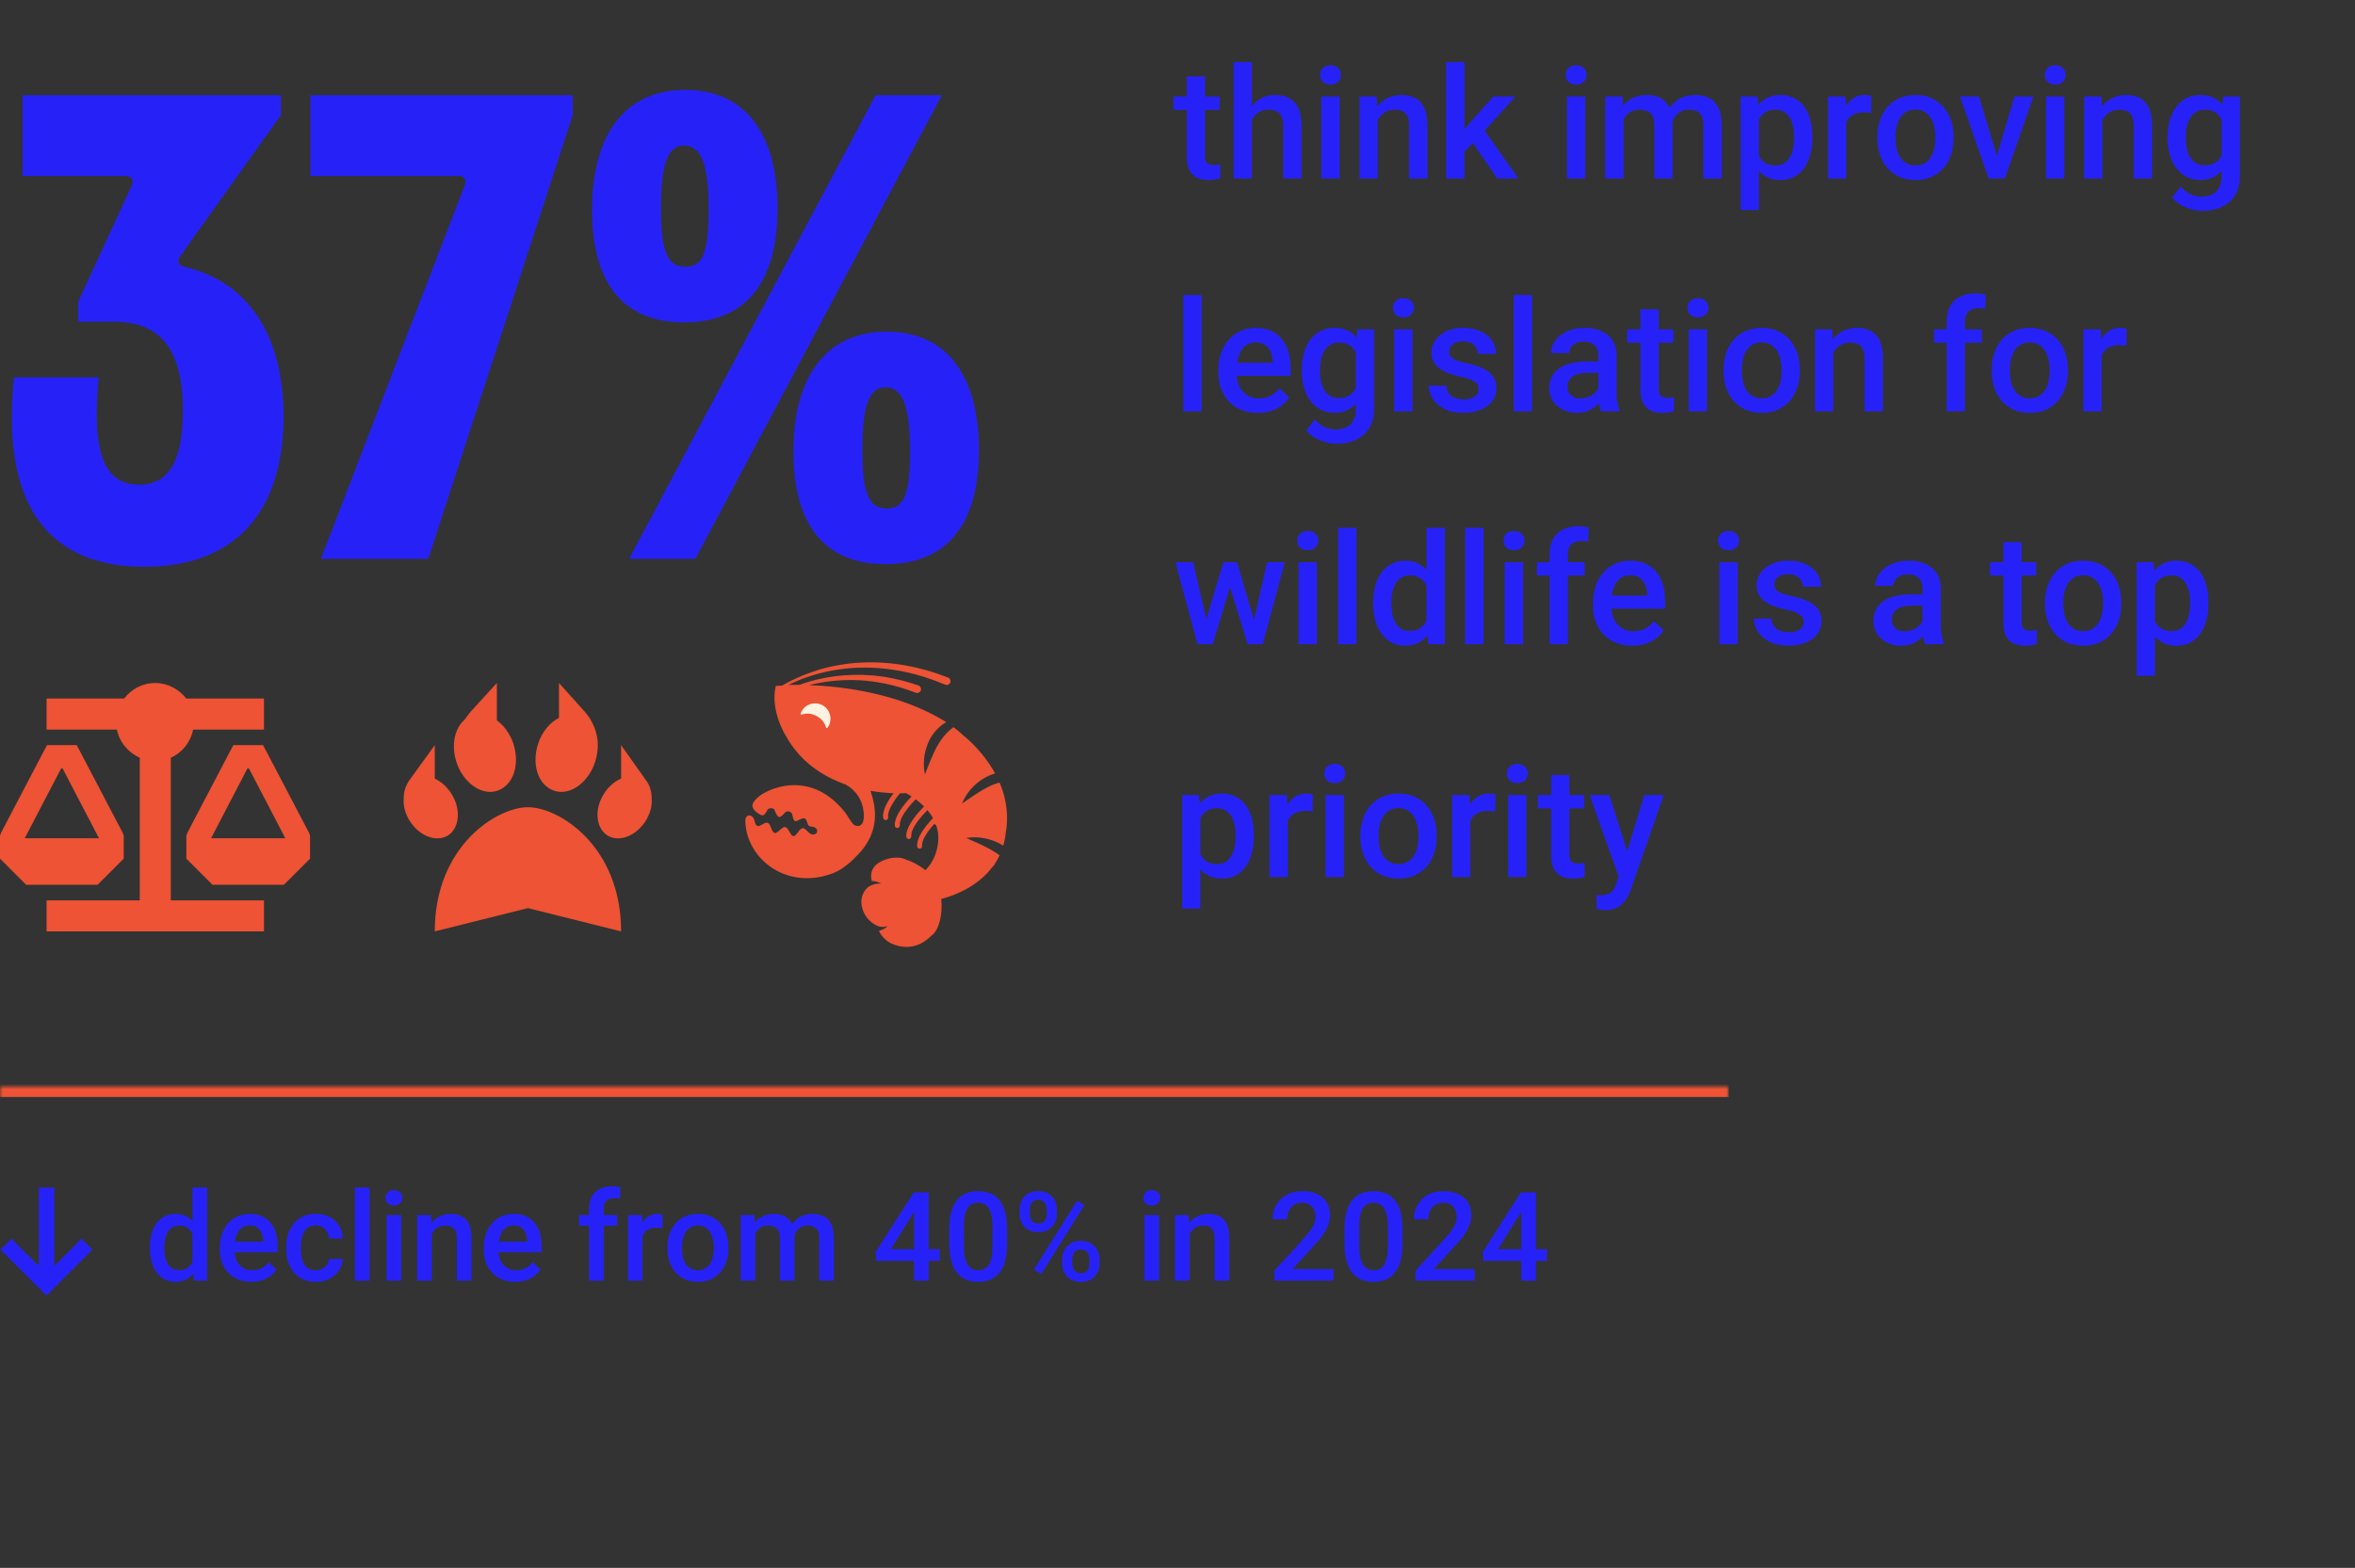 <svg width="455" height="303" viewBox="0 0 455 303" fill="none" xmlns="http://www.w3.org/2000/svg">
<rect x="0" y="0" width="455" height="303" fill="#333333" stroke="none"/>
<path d="M27.904 109.536C9.472 109.536 0.128 97.76 2.688 72.928H19.072C17.664 87.776 20.224 93.664 26.88 93.664C32.64 93.664 35.328 89.056 35.328 79.328C35.328 67.68 31.104 62.176 22.016 62.176H15.104V58.336L25.472 35.808C25.984 34.656 25.216 34.016 24.192 34.016H4.352V18.4H54.272V22.24L34.816 49.504C34.176 50.4 34.432 51.296 35.584 51.552C47.872 54.368 54.784 64.736 54.784 80.48C54.784 99.04 45.312 109.536 27.904 109.536ZM89.786 35.808C90.17 34.784 89.786 34.016 88.634 34.016H59.962V18.4H110.65V22.24L82.746 108H62.01L89.786 35.808ZM121.553 108L169.169 18.4H181.969L134.353 108H121.553ZM114.385 40.544C114.385 25.952 120.785 17.376 132.433 17.376C143.953 17.376 150.225 25.824 150.225 40.288C150.225 54.88 143.825 62.304 132.177 62.304C120.657 62.304 114.385 55.008 114.385 40.544ZM127.697 40.288C127.697 48.992 129.105 51.552 132.433 51.552C135.633 51.552 136.913 49.12 136.913 40.544C136.913 31.84 135.505 28.128 132.177 28.128C128.977 28.128 127.697 31.712 127.697 40.288ZM153.297 87.264C153.297 72.672 159.697 64.096 171.345 64.096C182.865 64.096 189.137 72.544 189.137 87.008C189.137 101.6 182.737 109.024 171.089 109.024C159.569 109.024 153.297 101.728 153.297 87.264ZM166.609 87.008C166.609 95.712 168.017 98.272 171.345 98.272C174.545 98.272 175.825 95.84 175.825 87.264C175.825 78.56 174.417 74.848 171.089 74.848C167.889 74.848 166.609 78.432 166.609 87.008Z" fill="#2622F7"/>
<path d="M36 135H48H51V141H48H37.312C36.844 143.438 35.156 145.5 33 146.438V174H48H51V180H48H30H12H9V174H12H27V146.438C24.75 145.406 23.062 143.438 22.594 141H12H9V135H12H24C25.312 133.219 27.469 132 30 132C32.438 132 34.594 133.219 36 135ZM10.5 144H13.5H14.812L15.469 145.219L23.719 160.969L23.906 161.531V162V165V165.938L23.25 166.594L19.5 170.344L18.844 171H18H6H5.062L4.406 170.344L0.656 166.594L0 165.938V165V162V161.531L0.188 160.969L8.438 145.219L9.094 144H10.5ZM4.781 162H19.125L12.094 148.5H11.812L4.781 162ZM45.094 144H46.5H49.5H50.812L51.469 145.219L59.719 160.969L59.906 161.531V162V165V165.938L59.25 166.594L55.5 170.344L54.844 171H54H42H41.062L40.406 170.344L36.656 166.594L36 165.938V165V162V161.531L36.188 160.969L44.438 145.219L45.094 144ZM47.812 148.5L40.781 162H55.125L48.094 148.5H47.812Z" fill="#ED5334"/>
<path d="M112.969 137.531C114.562 139.312 115.5 141.656 115.5 144C115.5 145.125 115.312 146.25 114.938 147.375C113.625 151.312 110.062 153.844 107.062 152.812C103.969 151.781 102.656 147.75 103.969 143.719C104.719 141.469 106.219 139.594 108 138.75V132L112.969 137.531ZM84 150.469C85.219 151.031 86.531 152.156 87.375 153.656C89.156 156.656 88.688 160.219 86.438 161.531C84.094 162.844 80.812 161.438 79.031 158.438C78.281 157.125 77.906 155.812 78 154.5V154.219C78 153 78.375 151.781 79.125 150.75L84 144V150.469ZM120 150.469V144L124.781 150.75C125.531 151.688 125.906 153 125.906 154.219V154.5C126 155.812 125.625 157.125 124.875 158.438C123.094 161.438 119.812 162.844 117.469 161.531C115.219 160.219 114.75 156.656 116.531 153.656C117.375 152.156 118.688 151.031 120 150.469ZM96 132V139.219C97.312 140.156 98.531 141.75 99.188 143.719C100.5 147.75 99.188 151.781 96.094 152.812C93.094 153.844 89.531 151.312 88.219 147.375C87.094 144 87.844 140.719 89.812 139.031C90.188 138.469 90.562 138 90.938 137.531L96 132ZM102 156C108 156 120 163.5 120 180L102 175.5L84 180C84 163.5 96 156 102 156Z" fill="#ED5334"/>
<path d="M194.55 157.362C194.454 155.115 193.904 153.035 193.115 151.218C192.852 151.289 192.589 151.385 192.326 151.481C192.255 151.504 192.183 151.528 192.111 151.552C191.657 151.72 191.202 151.935 190.772 152.15C190.174 152.461 189.601 152.796 189.003 153.178C187.975 153.824 186.97 154.565 185.871 155.282C186.373 154.039 187.114 152.939 188.046 152.007C188.764 151.289 189.601 150.644 190.533 150.165C190.82 150.022 191.107 149.879 191.418 149.759C191.585 149.687 191.776 149.616 191.968 149.568C192.063 149.544 192.159 149.52 192.255 149.472C192.111 149.209 191.944 148.922 191.8 148.659C189.792 145.336 187.281 143.064 186.205 142.204C185.608 141.63 184.962 141.08 184.221 140.53C184.197 140.554 184.173 140.578 184.149 140.578C183.217 141.271 182.452 142.108 181.806 143.04C181.136 143.973 180.61 145.025 180.132 146.125C179.63 147.225 179.224 148.42 178.698 149.639C178.411 148.348 178.435 147.009 178.674 145.694C178.937 144.379 179.415 143.088 180.228 141.941C180.897 140.984 181.782 140.147 182.81 139.55C182.786 139.526 182.762 139.526 182.738 139.502C173.82 134.002 163.061 132.664 156.342 132.401C157.012 132.233 157.657 132.09 158.327 131.97C160.407 131.588 162.535 131.396 164.639 131.42C165.165 131.42 165.691 131.444 166.217 131.468C166.743 131.516 167.269 131.54 167.795 131.612C168.847 131.707 169.875 131.898 170.903 132.09C172.959 132.52 174.992 133.118 176.928 133.883H176.952C177.335 134.026 177.765 133.811 177.909 133.429C178.052 133.046 177.837 132.616 177.454 132.472C175.398 131.755 173.27 131.205 171.118 130.846C170.042 130.679 168.966 130.536 167.867 130.488C167.317 130.44 166.791 130.44 166.241 130.416C165.691 130.416 165.165 130.416 164.615 130.44C162.439 130.488 160.287 130.775 158.183 131.253C157.131 131.492 156.079 131.779 155.051 132.138C154.86 132.209 154.644 132.281 154.453 132.353C153.664 132.353 152.947 132.353 152.349 132.353C152.995 132.042 153.64 131.755 154.31 131.468C155.601 130.942 156.916 130.512 158.255 130.153C159.594 129.794 160.957 129.531 162.343 129.34C163.706 129.149 165.093 129.029 166.48 129.029C167.867 129.005 169.253 129.053 170.616 129.197C171.31 129.244 171.979 129.364 172.672 129.46L173.701 129.627C174.035 129.675 174.37 129.747 174.729 129.818C177.43 130.392 180.061 131.229 182.619 132.329C182.619 132.329 182.619 132.329 182.643 132.329C183.025 132.472 183.456 132.281 183.599 131.898C183.743 131.516 183.551 131.085 183.169 130.942C180.515 129.89 177.765 129.101 174.968 128.599C174.609 128.527 174.274 128.479 173.916 128.432L172.864 128.288C172.146 128.216 171.453 128.121 170.736 128.097C169.325 127.977 167.89 127.977 166.48 128.049C165.069 128.097 163.635 128.264 162.248 128.503C160.837 128.742 159.45 129.053 158.087 129.46C156.677 129.938 155.338 130.416 154.047 130.99C153.043 131.444 152.062 131.922 151.106 132.496C150.317 132.52 149.886 132.568 149.886 132.568C148.739 137.35 151.823 142.204 151.823 142.204C154.644 147.32 159.092 150.094 163.348 151.6C165.38 152.7 166.647 154.637 166.862 156.956C166.886 157.195 166.91 157.458 166.91 157.697C166.91 158.653 166.599 159.873 165.404 159.586C165.141 159.514 164.902 159.371 164.734 159.156C164.447 158.773 164.161 158.319 163.826 157.841C163.682 157.577 163.515 157.314 163.3 157.051C163.228 156.956 163.132 156.836 163.061 156.741C156.294 148.444 147.83 152.604 146.276 154.23C145.917 154.589 145.487 154.995 145.391 155.521C145.248 156.262 146.037 156.908 146.587 157.267C146.754 157.362 146.898 157.458 147.065 157.53C147.137 157.554 147.232 157.577 147.328 157.577C147.735 157.577 148.021 156.932 148.189 156.669C148.213 156.621 148.261 156.573 148.284 156.525C148.428 156.31 148.691 156.167 148.954 156.191C149.002 156.191 149.026 156.191 149.074 156.191C149.36 156.215 149.6 156.382 149.695 156.645V156.669C149.934 157.267 150.173 157.817 150.532 157.888C150.843 157.936 151.225 157.53 151.632 157.075L151.656 157.051C151.847 156.836 152.158 156.741 152.445 156.836C152.493 156.836 152.517 156.86 152.564 156.86C152.803 156.932 152.995 157.147 153.066 157.41C153.186 158.008 153.306 158.582 153.64 158.701C153.951 158.821 155.051 157.888 155.553 158.223C155.983 158.582 155.912 159.179 156.27 159.586C156.414 159.753 156.916 159.753 157.251 159.825C157.251 159.825 158.207 160.231 157.777 160.973C157.753 161.02 157.705 161.068 157.657 161.092C156.438 161.833 155.888 160.112 155.218 160.064C154.358 159.992 153.951 161.666 153.258 161.57C152.923 161.547 152.875 161.236 152.254 160.303C151.584 159.323 151.154 160.064 150.269 160.757C149.337 161.475 149.193 160.351 148.739 159.442C147.998 157.936 146.443 160.829 145.894 159.036C145.774 158.653 145.607 157.482 144.65 157.601C144.029 157.673 143.981 158.51 144.005 158.677C144.148 165.898 151.871 172.043 160.646 168.863C160.765 168.815 160.861 168.791 160.981 168.743C162.846 168.026 164.639 166.4 165.954 164.966C167.173 163.651 168.153 162.096 168.656 160.351C168.823 159.801 168.919 159.251 168.99 158.677C169.206 156.741 168.847 154.732 168.177 152.843C169.923 153.13 171.477 153.25 172.649 153.298C171.525 154.756 170.425 156.621 170.64 158.08C170.688 158.319 170.879 158.486 171.118 158.486C171.142 158.486 171.166 158.486 171.19 158.486C171.453 158.438 171.644 158.199 171.596 157.936C171.405 156.717 172.672 154.78 173.868 153.322C174.609 153.322 175.039 153.274 175.039 153.274C175.039 153.274 175.47 153.489 176.115 153.919C175.996 154.039 175.852 154.182 175.733 154.326C175.589 154.493 175.422 154.661 175.279 154.828C174.059 156.239 172.768 158.08 172.888 159.586C172.912 159.825 173.127 160.016 173.366 160.016C173.39 160.016 173.39 160.016 173.414 160.016C173.677 159.992 173.868 159.753 173.844 159.49C173.772 158.558 174.537 157.267 175.47 156.095C175.781 155.713 176.092 155.33 176.426 154.995C176.594 154.804 176.761 154.637 176.928 154.469C177.43 154.852 177.98 155.306 178.53 155.856C178.411 155.976 178.291 156.095 178.172 156.239C177.43 157.004 176.57 158.008 175.948 159.06C175.398 159.968 175.039 160.901 175.111 161.714C175.135 161.905 175.255 162.073 175.422 162.12C175.47 162.144 175.518 162.144 175.589 162.144C175.613 162.144 175.613 162.144 175.637 162.144C175.9 162.12 176.092 161.881 176.068 161.618C176.068 161.57 176.068 161.499 176.068 161.451C176.068 161.236 176.115 160.997 176.187 160.734C176.594 159.442 177.909 157.864 179.009 156.741C179.056 156.669 179.128 156.621 179.176 156.549C179.558 157.028 179.941 157.53 180.252 158.104C180.108 158.247 179.965 158.414 179.821 158.582C179.558 158.869 179.295 159.179 179.032 159.49C178.028 160.757 177.12 162.264 177.191 163.507C177.191 163.531 177.191 163.555 177.191 163.579C177.215 163.818 177.43 164.009 177.67 164.009C177.693 164.009 177.693 164.009 177.717 164.009C177.98 163.985 178.172 163.746 178.148 163.483C178.124 163.34 178.148 163.196 178.172 163.029C178.315 162.144 178.985 161.068 179.798 160.064C180.037 159.777 180.276 159.49 180.515 159.227H180.539C180.682 159.323 180.802 159.419 180.873 159.49C180.897 159.586 180.945 159.682 180.969 159.777C181.256 160.781 181.232 161.044 181.232 161.044C181.376 162.24 181.256 163.555 180.754 165.013C180.754 165.013 180.228 166.735 178.793 168.17C178.506 167.954 178.243 167.739 177.98 167.572C177.885 167.5 177.813 167.452 177.717 167.404C177.55 167.309 177.407 167.189 177.239 167.117C176.426 166.639 175.733 166.352 175.231 166.185C174.442 165.802 173.461 165.611 172.218 165.826C172.17 165.826 172.099 165.85 172.051 165.85C171.883 165.874 171.74 165.922 171.573 165.97C170.497 166.257 169.755 166.687 169.253 167.141C168.273 168.05 168.201 169.174 168.369 170.011C168.393 170.106 168.416 170.202 168.44 170.274C168.44 170.274 169.014 170.154 170.305 170.752C168.919 170.704 167.986 171.182 167.508 171.636C167.03 172.091 166.289 173.191 166.432 174.625C166.623 176.705 167.938 177.949 168.632 178.427C169.158 178.785 170.138 179.455 171.453 178.977C171.023 179.527 170.305 179.718 169.827 179.909C170.21 180.842 171.214 181.87 172.17 182.324C175.924 183.998 178.602 182.205 179.965 180.818C179.989 180.818 180.013 180.794 180.037 180.77C180.061 180.746 180.084 180.746 180.084 180.722C181.376 179.79 182.189 176.681 181.854 173.74C183.958 173.191 188.907 171.517 191.92 167.309L191.992 167.357C192.111 167.141 192.207 166.95 192.326 166.759C192.613 166.305 192.9 165.802 193.139 165.3C193.115 165.276 193.091 165.253 193.044 165.229C192.159 164.583 191.179 164.033 190.15 163.531C189.075 162.981 187.903 162.527 186.707 161.953C188.022 161.714 189.338 161.786 190.653 162.096C191.729 162.359 192.781 162.766 193.737 163.364C193.761 163.388 193.809 163.411 193.833 163.435C194.072 162.622 194.239 161.762 194.335 160.829C194.55 159.634 194.598 158.486 194.55 157.362Z" fill="#ED5334"/>
<path d="M159.905 140.625C159.81 140.768 159.618 140.697 159.57 140.529C159.14 138.808 156.916 137.421 154.956 138.091C154.788 138.138 154.621 138.043 154.693 137.875C155.291 136.154 157.347 135.437 158.877 136.273C160.407 137.062 160.981 139.143 159.905 140.625Z" fill="#FFF2E2"/>
<path d="M235.648 18.65V21.229H226.713V18.65H235.648ZM229.291 14.769H232.821V30.12C232.821 30.608 232.89 30.984 233.026 31.248C233.173 31.502 233.373 31.673 233.627 31.761C233.881 31.849 234.179 31.893 234.521 31.893C234.765 31.893 234.999 31.878 235.224 31.849C235.448 31.819 235.629 31.79 235.766 31.761L235.78 34.456C235.487 34.544 235.146 34.622 234.755 34.69C234.374 34.759 233.935 34.793 233.437 34.793C232.626 34.793 231.908 34.651 231.283 34.368C230.658 34.075 230.17 33.602 229.818 32.947C229.467 32.293 229.291 31.424 229.291 30.34V14.769ZM241.859 12V34.5H238.344V12H241.859ZM241.244 25.989L240.102 25.975C240.111 24.881 240.263 23.87 240.556 22.942C240.858 22.015 241.278 21.209 241.815 20.525C242.362 19.832 243.017 19.3 243.778 18.929C244.54 18.548 245.385 18.357 246.312 18.357C247.094 18.357 247.797 18.465 248.422 18.68C249.057 18.895 249.604 19.241 250.062 19.72C250.521 20.189 250.868 20.804 251.103 21.565C251.347 22.317 251.469 23.235 251.469 24.319V34.5H247.924V24.29C247.924 23.528 247.812 22.923 247.587 22.474C247.372 22.024 247.055 21.702 246.635 21.507C246.215 21.302 245.702 21.199 245.097 21.199C244.462 21.199 243.9 21.326 243.412 21.58C242.934 21.834 242.533 22.181 242.211 22.62C241.889 23.06 241.645 23.567 241.479 24.144C241.322 24.72 241.244 25.335 241.244 25.989ZM258.822 18.65V34.5H255.277V18.65H258.822ZM255.043 14.49C255.043 13.953 255.219 13.509 255.57 13.157C255.932 12.796 256.43 12.615 257.064 12.615C257.689 12.615 258.183 12.796 258.544 13.157C258.905 13.509 259.086 13.953 259.086 14.49C259.086 15.018 258.905 15.457 258.544 15.809C258.183 16.16 257.689 16.336 257.064 16.336C256.43 16.336 255.932 16.16 255.57 15.809C255.219 15.457 255.043 15.018 255.043 14.49ZM266.19 22.034V34.5H262.66V18.65H265.985L266.19 22.034ZM265.561 25.989L264.418 25.975C264.428 24.852 264.584 23.821 264.887 22.884C265.199 21.946 265.629 21.141 266.176 20.467C266.732 19.793 267.396 19.275 268.168 18.914C268.939 18.543 269.799 18.357 270.746 18.357C271.508 18.357 272.196 18.465 272.812 18.68C273.437 18.885 273.969 19.222 274.408 19.69C274.857 20.159 275.199 20.77 275.434 21.521C275.668 22.264 275.785 23.177 275.785 24.261V34.5H272.24V24.246C272.24 23.484 272.128 22.884 271.903 22.444C271.688 21.995 271.371 21.678 270.951 21.492C270.541 21.297 270.028 21.199 269.413 21.199C268.808 21.199 268.266 21.326 267.787 21.58C267.309 21.834 266.903 22.181 266.571 22.62C266.249 23.06 266 23.567 265.824 24.144C265.648 24.72 265.561 25.335 265.561 25.989ZM282.948 12V34.5H279.403V12H282.948ZM292.792 18.65L285.893 26.297L282.113 30.164L281.19 27.176L284.047 23.645L288.529 18.65H292.792ZM289.291 34.5L284.149 27.059L286.376 24.583L293.378 34.5H289.291ZM306.283 18.65V34.5H302.738V18.65H306.283ZM302.504 14.49C302.504 13.953 302.68 13.509 303.031 13.157C303.393 12.796 303.891 12.615 304.525 12.615C305.15 12.615 305.644 12.796 306.005 13.157C306.366 13.509 306.547 13.953 306.547 14.49C306.547 15.018 306.366 15.457 306.005 15.809C305.644 16.16 305.15 16.336 304.525 16.336C303.891 16.336 303.393 16.16 303.031 15.809C302.68 15.457 302.504 15.018 302.504 14.49ZM313.681 21.873V34.5H310.15V18.65H313.476L313.681 21.873ZM313.109 25.989L311.908 25.975C311.908 24.881 312.045 23.87 312.318 22.942C312.592 22.015 312.992 21.209 313.52 20.525C314.047 19.832 314.701 19.3 315.482 18.929C316.273 18.548 317.187 18.357 318.222 18.357C318.944 18.357 319.604 18.465 320.199 18.68C320.805 18.885 321.327 19.212 321.767 19.661C322.216 20.11 322.558 20.686 322.792 21.39C323.036 22.093 323.158 22.942 323.158 23.939V34.5H319.628V24.246C319.628 23.475 319.511 22.869 319.276 22.43C319.052 21.99 318.725 21.678 318.295 21.492C317.875 21.297 317.372 21.199 316.786 21.199C316.122 21.199 315.556 21.326 315.087 21.58C314.628 21.834 314.252 22.181 313.959 22.62C313.666 23.06 313.451 23.567 313.314 24.144C313.178 24.72 313.109 25.335 313.109 25.989ZM322.938 25.052L321.283 25.418C321.283 24.461 321.415 23.558 321.679 22.708C321.952 21.849 322.348 21.097 322.865 20.452C323.393 19.798 324.042 19.285 324.813 18.914C325.585 18.543 326.469 18.357 327.465 18.357C328.275 18.357 328.998 18.47 329.633 18.694C330.277 18.909 330.824 19.251 331.273 19.72C331.723 20.189 332.064 20.799 332.299 21.551C332.533 22.293 332.65 23.191 332.65 24.246V34.5H329.105V24.231C329.105 23.431 328.988 22.811 328.754 22.371C328.529 21.932 328.207 21.629 327.787 21.463C327.367 21.287 326.864 21.199 326.278 21.199C325.731 21.199 325.248 21.302 324.828 21.507C324.418 21.702 324.071 21.98 323.788 22.342C323.505 22.693 323.29 23.099 323.144 23.558C323.007 24.017 322.938 24.515 322.938 25.052ZM339.828 21.697V40.594H336.298V18.65H339.55L339.828 21.697ZM350.155 26.429V26.736C350.155 27.889 350.019 28.958 349.745 29.944C349.481 30.921 349.086 31.775 348.559 32.508C348.041 33.23 347.401 33.792 346.64 34.192C345.878 34.593 344.999 34.793 344.003 34.793C343.017 34.793 342.152 34.612 341.41 34.251C340.678 33.88 340.058 33.357 339.55 32.684C339.042 32.01 338.632 31.219 338.319 30.311C338.017 29.393 337.802 28.387 337.675 27.293V26.106C337.802 24.944 338.017 23.89 338.319 22.942C338.632 21.995 339.042 21.18 339.55 20.496C340.058 19.812 340.678 19.285 341.41 18.914C342.143 18.543 342.997 18.357 343.974 18.357C344.97 18.357 345.854 18.553 346.625 18.943C347.396 19.324 348.046 19.871 348.573 20.584C349.101 21.287 349.496 22.137 349.76 23.133C350.023 24.119 350.155 25.218 350.155 26.429ZM346.625 26.736V26.429C346.625 25.696 346.557 25.018 346.42 24.393C346.283 23.758 346.068 23.201 345.775 22.723C345.482 22.244 345.106 21.873 344.647 21.609C344.198 21.336 343.656 21.199 343.021 21.199C342.396 21.199 341.859 21.307 341.41 21.521C340.961 21.727 340.585 22.015 340.282 22.386C339.979 22.757 339.745 23.191 339.579 23.689C339.413 24.178 339.296 24.71 339.228 25.286V28.128C339.345 28.831 339.545 29.476 339.828 30.061C340.111 30.648 340.512 31.116 341.029 31.468C341.557 31.81 342.23 31.98 343.051 31.98C343.686 31.98 344.228 31.844 344.677 31.57C345.126 31.297 345.492 30.921 345.775 30.442C346.068 29.954 346.283 29.393 346.42 28.758C346.557 28.123 346.625 27.449 346.625 26.736ZM356.703 21.668V34.5H353.173V18.65H356.542L356.703 21.668ZM361.552 18.548L361.522 21.829C361.308 21.79 361.073 21.761 360.819 21.741C360.575 21.722 360.331 21.712 360.087 21.712C359.481 21.712 358.949 21.8 358.49 21.976C358.031 22.142 357.646 22.386 357.333 22.708C357.03 23.02 356.796 23.401 356.63 23.851C356.464 24.3 356.366 24.803 356.337 25.359L355.531 25.418C355.531 24.422 355.629 23.499 355.824 22.649C356.02 21.8 356.312 21.053 356.703 20.408C357.104 19.764 357.602 19.261 358.197 18.899C358.803 18.538 359.501 18.357 360.292 18.357C360.507 18.357 360.736 18.377 360.98 18.416C361.234 18.455 361.425 18.499 361.552 18.548ZM362.709 26.751V26.414C362.709 25.271 362.875 24.212 363.207 23.235C363.539 22.249 364.018 21.395 364.643 20.672C365.277 19.939 366.049 19.373 366.957 18.973C367.875 18.562 368.91 18.357 370.062 18.357C371.225 18.357 372.26 18.562 373.168 18.973C374.086 19.373 374.862 19.939 375.497 20.672C376.132 21.395 376.615 22.249 376.947 23.235C377.279 24.212 377.445 25.271 377.445 26.414V26.751C377.445 27.894 377.279 28.953 376.947 29.93C376.615 30.906 376.132 31.761 375.497 32.493C374.862 33.216 374.091 33.782 373.183 34.192C372.274 34.593 371.244 34.793 370.092 34.793C368.93 34.793 367.89 34.593 366.972 34.192C366.063 33.782 365.292 33.216 364.657 32.493C364.022 31.761 363.539 30.906 363.207 29.93C362.875 28.953 362.709 27.894 362.709 26.751ZM366.239 26.414V26.751C366.239 27.464 366.312 28.138 366.459 28.773C366.605 29.407 366.835 29.964 367.147 30.442C367.46 30.921 367.86 31.297 368.349 31.57C368.837 31.844 369.418 31.98 370.092 31.98C370.746 31.98 371.312 31.844 371.791 31.57C372.279 31.297 372.68 30.921 372.992 30.442C373.305 29.964 373.534 29.407 373.681 28.773C373.837 28.138 373.915 27.464 373.915 26.751V26.414C373.915 25.711 373.837 25.047 373.681 24.422C373.534 23.787 373.3 23.226 372.978 22.737C372.665 22.249 372.265 21.868 371.776 21.595C371.298 21.311 370.727 21.17 370.062 21.17C369.398 21.17 368.822 21.311 368.334 21.595C367.855 21.868 367.46 22.249 367.147 22.737C366.835 23.226 366.605 23.787 366.459 24.422C366.312 25.047 366.239 25.711 366.239 26.414ZM385.326 31.702L389.208 18.65H392.87L387.362 34.5H385.077L385.326 31.702ZM382.353 18.65L386.308 31.761L386.498 34.5H384.213L378.676 18.65H382.353ZM398.832 18.65V34.5H395.287V18.65H398.832ZM395.053 14.49C395.053 13.953 395.229 13.509 395.58 13.157C395.941 12.796 396.439 12.615 397.074 12.615C397.699 12.615 398.192 12.796 398.554 13.157C398.915 13.509 399.096 13.953 399.096 14.49C399.096 15.018 398.915 15.457 398.554 15.809C398.192 16.16 397.699 16.336 397.074 16.336C396.439 16.336 395.941 16.16 395.58 15.809C395.229 15.457 395.053 15.018 395.053 14.49ZM406.2 22.034V34.5H402.67V18.65H405.995L406.2 22.034ZM405.57 25.989L404.428 25.975C404.438 24.852 404.594 23.821 404.896 22.884C405.209 21.946 405.639 21.141 406.186 20.467C406.742 19.793 407.406 19.275 408.178 18.914C408.949 18.543 409.809 18.357 410.756 18.357C411.518 18.357 412.206 18.465 412.821 18.68C413.446 18.885 413.979 19.222 414.418 19.69C414.867 20.159 415.209 20.77 415.443 21.521C415.678 22.264 415.795 23.177 415.795 24.261V34.5H412.25V24.246C412.25 23.484 412.138 22.884 411.913 22.444C411.698 21.995 411.381 21.678 410.961 21.492C410.551 21.297 410.038 21.199 409.423 21.199C408.817 21.199 408.275 21.326 407.797 21.58C407.318 21.834 406.913 22.181 406.581 22.62C406.259 23.06 406.01 23.567 405.834 24.144C405.658 24.72 405.57 25.335 405.57 25.989ZM429.55 18.65H432.758V34.06C432.758 35.486 432.455 36.697 431.85 37.693C431.244 38.69 430.399 39.446 429.315 39.964C428.231 40.491 426.977 40.755 425.551 40.755C424.945 40.755 424.271 40.667 423.529 40.491C422.797 40.315 422.084 40.032 421.391 39.642C420.707 39.261 420.136 38.758 419.677 38.133L421.332 36.053C421.898 36.727 422.523 37.22 423.207 37.532C423.891 37.845 424.608 38.001 425.36 38.001C426.171 38.001 426.859 37.85 427.426 37.547C428.002 37.254 428.446 36.819 428.759 36.243C429.071 35.667 429.228 34.964 429.228 34.134V22.239L429.55 18.65ZM418.783 26.751V26.443C418.783 25.242 418.93 24.148 419.223 23.162C419.516 22.166 419.936 21.311 420.482 20.599C421.029 19.876 421.693 19.324 422.475 18.943C423.256 18.553 424.14 18.357 425.126 18.357C426.151 18.357 427.025 18.543 427.748 18.914C428.48 19.285 429.091 19.817 429.579 20.511C430.067 21.194 430.448 22.015 430.722 22.972C431.005 23.919 431.215 24.974 431.352 26.136V27.117C431.225 28.25 431.01 29.285 430.707 30.223C430.404 31.16 430.004 31.971 429.506 32.654C429.008 33.338 428.393 33.865 427.66 34.236C426.938 34.607 426.083 34.793 425.097 34.793C424.13 34.793 423.256 34.593 422.475 34.192C421.703 33.792 421.039 33.23 420.482 32.508C419.936 31.785 419.516 30.936 419.223 29.959C418.93 28.973 418.783 27.903 418.783 26.751ZM422.313 26.443V26.751C422.313 27.474 422.382 28.148 422.519 28.773C422.665 29.398 422.885 29.949 423.178 30.428C423.48 30.896 423.861 31.268 424.32 31.541C424.789 31.805 425.341 31.936 425.976 31.936C426.806 31.936 427.484 31.761 428.012 31.409C428.549 31.058 428.959 30.584 429.242 29.988C429.535 29.383 429.74 28.709 429.857 27.967V25.315C429.799 24.739 429.677 24.202 429.491 23.704C429.315 23.206 429.076 22.771 428.773 22.4C428.471 22.02 428.09 21.727 427.631 21.521C427.172 21.307 426.63 21.199 426.005 21.199C425.37 21.199 424.818 21.336 424.35 21.609C423.881 21.883 423.495 22.259 423.192 22.737C422.899 23.216 422.68 23.773 422.533 24.407C422.387 25.042 422.313 25.721 422.313 26.443ZM232.162 57V79.5H228.617V57H232.162ZM243.017 79.793C241.845 79.793 240.785 79.603 239.838 79.222C238.9 78.831 238.1 78.289 237.436 77.596C236.781 76.902 236.278 76.087 235.927 75.149C235.575 74.212 235.399 73.201 235.399 72.117V71.531C235.399 70.291 235.58 69.168 235.941 68.162C236.303 67.156 236.806 66.297 237.45 65.584C238.095 64.861 238.856 64.31 239.735 63.929C240.614 63.548 241.566 63.357 242.592 63.357C243.725 63.357 244.716 63.548 245.565 63.929C246.415 64.31 247.118 64.847 247.675 65.54C248.241 66.224 248.661 67.039 248.935 67.986C249.218 68.934 249.359 69.978 249.359 71.121V72.63H237.113V70.096H245.873V69.817C245.854 69.183 245.727 68.587 245.492 68.03C245.268 67.474 244.921 67.024 244.452 66.683C243.983 66.341 243.358 66.17 242.577 66.17C241.991 66.17 241.469 66.297 241.01 66.551C240.561 66.795 240.185 67.151 239.882 67.62C239.579 68.089 239.345 68.655 239.179 69.319C239.022 69.974 238.944 70.711 238.944 71.531V72.117C238.944 72.811 239.037 73.455 239.223 74.051C239.418 74.637 239.701 75.149 240.072 75.589C240.443 76.028 240.893 76.375 241.42 76.629C241.947 76.873 242.548 76.995 243.222 76.995C244.071 76.995 244.828 76.824 245.492 76.482C246.156 76.141 246.732 75.657 247.221 75.032L249.081 76.834C248.739 77.332 248.295 77.811 247.748 78.269C247.201 78.719 246.532 79.085 245.741 79.368C244.96 79.651 244.052 79.793 243.017 79.793ZM262.265 63.65H265.473V79.061C265.473 80.486 265.17 81.697 264.564 82.693C263.959 83.689 263.114 84.446 262.03 84.964C260.946 85.491 259.691 85.755 258.266 85.755C257.66 85.755 256.986 85.667 256.244 85.491C255.512 85.315 254.799 85.032 254.105 84.642C253.422 84.261 252.851 83.758 252.392 83.133L254.047 81.053C254.613 81.727 255.238 82.22 255.922 82.532C256.605 82.845 257.323 83.001 258.075 83.001C258.886 83.001 259.574 82.85 260.141 82.547C260.717 82.254 261.161 81.819 261.474 81.243C261.786 80.667 261.942 79.964 261.942 79.134V67.239L262.265 63.65ZM251.498 71.751V71.443C251.498 70.242 251.645 69.148 251.938 68.162C252.23 67.166 252.65 66.311 253.197 65.599C253.744 64.876 254.408 64.324 255.189 63.943C255.971 63.553 256.854 63.357 257.841 63.357C258.866 63.357 259.74 63.543 260.463 63.914C261.195 64.285 261.806 64.817 262.294 65.511C262.782 66.194 263.163 67.015 263.437 67.972C263.72 68.919 263.93 69.974 264.066 71.136V72.117C263.939 73.25 263.725 74.285 263.422 75.223C263.119 76.16 262.719 76.971 262.221 77.654C261.723 78.338 261.107 78.865 260.375 79.236C259.652 79.607 258.798 79.793 257.812 79.793C256.845 79.793 255.971 79.593 255.189 79.192C254.418 78.792 253.754 78.231 253.197 77.508C252.65 76.785 252.23 75.936 251.938 74.959C251.645 73.973 251.498 72.903 251.498 71.751ZM255.028 71.443V71.751C255.028 72.474 255.097 73.147 255.233 73.772C255.38 74.397 255.6 74.949 255.893 75.428C256.195 75.897 256.576 76.268 257.035 76.541C257.504 76.805 258.056 76.936 258.69 76.936C259.521 76.936 260.199 76.761 260.727 76.409C261.264 76.058 261.674 75.584 261.957 74.988C262.25 74.383 262.455 73.709 262.572 72.967V70.315C262.514 69.739 262.392 69.202 262.206 68.704C262.03 68.206 261.791 67.772 261.488 67.4C261.186 67.019 260.805 66.727 260.346 66.522C259.887 66.307 259.345 66.199 258.72 66.199C258.085 66.199 257.533 66.336 257.064 66.609C256.596 66.883 256.21 67.259 255.907 67.737C255.614 68.216 255.395 68.772 255.248 69.407C255.102 70.042 255.028 70.721 255.028 71.443ZM272.914 63.65V79.5H269.369V63.65H272.914ZM269.135 59.49C269.135 58.953 269.311 58.509 269.662 58.157C270.023 57.796 270.521 57.615 271.156 57.615C271.781 57.615 272.274 57.796 272.636 58.157C272.997 58.509 273.178 58.953 273.178 59.49C273.178 60.018 272.997 60.457 272.636 60.809C272.274 61.16 271.781 61.336 271.156 61.336C270.521 61.336 270.023 61.16 269.662 60.809C269.311 60.457 269.135 60.018 269.135 59.49ZM285.673 75.208C285.673 74.856 285.585 74.539 285.409 74.256C285.233 73.963 284.896 73.699 284.398 73.465C283.91 73.231 283.188 73.016 282.23 72.82C281.391 72.635 280.619 72.415 279.916 72.161C279.223 71.897 278.627 71.58 278.129 71.209C277.631 70.838 277.245 70.398 276.972 69.891C276.698 69.383 276.562 68.797 276.562 68.133C276.562 67.488 276.703 66.878 276.986 66.302C277.27 65.726 277.675 65.218 278.202 64.778C278.729 64.339 279.369 63.992 280.121 63.738C280.883 63.484 281.732 63.357 282.67 63.357C283.998 63.357 285.136 63.582 286.083 64.031C287.04 64.471 287.772 65.071 288.28 65.833C288.788 66.585 289.042 67.435 289.042 68.382H285.512C285.512 67.962 285.404 67.571 285.189 67.21C284.984 66.839 284.672 66.541 284.252 66.316C283.832 66.082 283.305 65.965 282.67 65.965C282.064 65.965 281.562 66.062 281.161 66.258C280.771 66.443 280.478 66.688 280.282 66.99C280.097 67.293 280.004 67.625 280.004 67.986C280.004 68.25 280.053 68.489 280.15 68.704C280.258 68.909 280.434 69.1 280.678 69.275C280.922 69.441 281.254 69.598 281.674 69.744C282.104 69.891 282.641 70.032 283.285 70.169C284.496 70.423 285.536 70.75 286.405 71.15C287.284 71.541 287.958 72.049 288.427 72.674C288.896 73.289 289.13 74.07 289.13 75.018C289.13 75.721 288.979 76.365 288.676 76.951C288.383 77.527 287.953 78.03 287.387 78.46C286.82 78.88 286.142 79.207 285.351 79.441C284.569 79.676 283.69 79.793 282.714 79.793C281.278 79.793 280.062 79.539 279.066 79.031C278.07 78.514 277.313 77.855 276.796 77.054C276.288 76.243 276.034 75.403 276.034 74.534H279.447C279.486 75.189 279.667 75.711 279.989 76.102C280.321 76.482 280.731 76.761 281.22 76.936C281.718 77.103 282.23 77.186 282.758 77.186C283.393 77.186 283.925 77.103 284.354 76.936C284.784 76.761 285.111 76.526 285.336 76.233C285.561 75.931 285.673 75.589 285.673 75.208ZM296 57V79.5H292.455V57H296ZM308.803 76.321V68.763C308.803 68.196 308.7 67.708 308.495 67.298C308.29 66.888 307.978 66.57 307.558 66.346C307.147 66.121 306.63 66.009 306.005 66.009C305.429 66.009 304.931 66.106 304.511 66.302C304.091 66.497 303.764 66.761 303.529 67.093C303.295 67.425 303.178 67.801 303.178 68.221H299.662C299.662 67.596 299.813 66.99 300.116 66.404C300.419 65.818 300.858 65.296 301.435 64.837C302.011 64.378 302.699 64.017 303.5 63.753C304.301 63.489 305.199 63.357 306.195 63.357C307.387 63.357 308.441 63.558 309.359 63.958C310.287 64.358 311.015 64.964 311.542 65.774C312.079 66.575 312.348 67.581 312.348 68.792V75.838C312.348 76.561 312.396 77.21 312.494 77.786C312.602 78.353 312.753 78.846 312.948 79.266V79.5H309.33C309.164 79.119 309.032 78.636 308.935 78.05C308.847 77.454 308.803 76.878 308.803 76.321ZM309.315 69.861L309.345 72.044H306.811C306.156 72.044 305.58 72.107 305.082 72.234C304.584 72.352 304.169 72.527 303.837 72.762C303.505 72.996 303.256 73.279 303.09 73.611C302.924 73.943 302.841 74.319 302.841 74.739C302.841 75.159 302.938 75.545 303.134 75.897C303.329 76.238 303.612 76.507 303.983 76.702C304.364 76.897 304.823 76.995 305.36 76.995C306.083 76.995 306.713 76.849 307.25 76.556C307.797 76.253 308.227 75.887 308.539 75.457C308.852 75.018 309.018 74.603 309.037 74.212L310.18 75.779C310.062 76.18 309.862 76.609 309.579 77.068C309.296 77.527 308.925 77.967 308.466 78.387C308.017 78.797 307.475 79.134 306.84 79.397C306.215 79.661 305.492 79.793 304.672 79.793C303.637 79.793 302.714 79.588 301.903 79.178C301.093 78.758 300.458 78.196 299.999 77.493C299.54 76.78 299.311 75.975 299.311 75.076C299.311 74.236 299.467 73.494 299.779 72.85C300.102 72.195 300.57 71.648 301.186 71.209C301.811 70.769 302.572 70.438 303.471 70.213C304.369 69.978 305.395 69.861 306.547 69.861H309.315ZM323.305 63.65V66.228H314.369V63.65H323.305ZM316.947 59.769H320.478V75.12C320.478 75.608 320.546 75.984 320.683 76.248C320.829 76.502 321.029 76.673 321.283 76.761C321.537 76.849 321.835 76.893 322.177 76.893C322.421 76.893 322.655 76.878 322.88 76.849C323.104 76.819 323.285 76.79 323.422 76.761L323.437 79.456C323.144 79.544 322.802 79.622 322.411 79.69C322.03 79.759 321.591 79.793 321.093 79.793C320.282 79.793 319.564 79.651 318.939 79.368C318.314 79.075 317.826 78.602 317.475 77.947C317.123 77.293 316.947 76.424 316.947 75.34V59.769ZM329.809 63.65V79.5H326.264V63.65H329.809ZM326.029 59.49C326.029 58.953 326.205 58.509 326.557 58.157C326.918 57.796 327.416 57.615 328.051 57.615C328.676 57.615 329.169 57.796 329.53 58.157C329.892 58.509 330.072 58.953 330.072 59.49C330.072 60.018 329.892 60.457 329.53 60.809C329.169 61.16 328.676 61.336 328.051 61.336C327.416 61.336 326.918 61.16 326.557 60.809C326.205 60.457 326.029 60.018 326.029 59.49ZM333.002 71.751V71.414C333.002 70.272 333.168 69.212 333.5 68.235C333.832 67.249 334.311 66.394 334.936 65.672C335.57 64.939 336.342 64.373 337.25 63.973C338.168 63.562 339.203 63.357 340.355 63.357C341.518 63.357 342.553 63.562 343.461 63.973C344.379 64.373 345.155 64.939 345.79 65.672C346.425 66.394 346.908 67.249 347.24 68.235C347.572 69.212 347.738 70.272 347.738 71.414V71.751C347.738 72.894 347.572 73.953 347.24 74.93C346.908 75.906 346.425 76.761 345.79 77.493C345.155 78.216 344.384 78.782 343.476 79.192C342.567 79.593 341.537 79.793 340.385 79.793C339.223 79.793 338.183 79.593 337.265 79.192C336.356 78.782 335.585 78.216 334.95 77.493C334.315 76.761 333.832 75.906 333.5 74.93C333.168 73.953 333.002 72.894 333.002 71.751ZM336.532 71.414V71.751C336.532 72.464 336.605 73.138 336.752 73.772C336.898 74.407 337.128 74.964 337.44 75.442C337.753 75.921 338.153 76.297 338.642 76.57C339.13 76.844 339.711 76.981 340.385 76.981C341.039 76.981 341.605 76.844 342.084 76.57C342.572 76.297 342.973 75.921 343.285 75.442C343.598 74.964 343.827 74.407 343.974 73.772C344.13 73.138 344.208 72.464 344.208 71.751V71.414C344.208 70.711 344.13 70.047 343.974 69.422C343.827 68.787 343.593 68.226 343.271 67.737C342.958 67.249 342.558 66.868 342.069 66.595C341.591 66.311 341.02 66.17 340.355 66.17C339.691 66.17 339.115 66.311 338.627 66.595C338.148 66.868 337.753 67.249 337.44 67.737C337.128 68.226 336.898 68.787 336.752 69.422C336.605 70.047 336.532 70.711 336.532 71.414ZM354.198 67.034V79.5H350.668V63.65H353.993L354.198 67.034ZM353.568 70.989L352.426 70.975C352.436 69.852 352.592 68.821 352.895 67.884C353.207 66.946 353.637 66.141 354.184 65.467C354.74 64.793 355.404 64.275 356.176 63.914C356.947 63.543 357.807 63.357 358.754 63.357C359.516 63.357 360.204 63.465 360.819 63.68C361.444 63.885 361.977 64.222 362.416 64.69C362.865 65.159 363.207 65.769 363.441 66.522C363.676 67.264 363.793 68.177 363.793 69.261V79.5H360.248V69.246C360.248 68.484 360.136 67.884 359.911 67.444C359.696 66.995 359.379 66.678 358.959 66.492C358.549 66.297 358.036 66.199 357.421 66.199C356.815 66.199 356.273 66.326 355.795 66.58C355.316 66.834 354.911 67.181 354.579 67.62C354.257 68.06 354.008 68.567 353.832 69.144C353.656 69.72 353.568 70.335 353.568 70.989ZM379.643 79.5H376.112V62.127C376.112 60.945 376.332 59.954 376.771 59.153C377.221 58.343 377.86 57.732 378.69 57.322C379.521 56.902 380.502 56.692 381.635 56.692C381.986 56.692 382.333 56.717 382.675 56.766C383.017 56.805 383.349 56.868 383.671 56.956L383.583 59.681C383.388 59.632 383.173 59.598 382.938 59.578C382.714 59.559 382.47 59.549 382.206 59.549C381.669 59.549 381.205 59.651 380.814 59.856C380.434 60.052 380.141 60.34 379.936 60.721C379.74 61.102 379.643 61.57 379.643 62.127V79.5ZM382.909 63.65V66.228H373.681V63.65H382.909ZM384.799 71.751V71.414C384.799 70.272 384.965 69.212 385.297 68.235C385.629 67.249 386.107 66.394 386.732 65.672C387.367 64.939 388.139 64.373 389.047 63.973C389.965 63.562 391 63.357 392.152 63.357C393.314 63.357 394.35 63.562 395.258 63.973C396.176 64.373 396.952 64.939 397.587 65.672C398.222 66.394 398.705 67.249 399.037 68.235C399.369 69.212 399.535 70.272 399.535 71.414V71.751C399.535 72.894 399.369 73.953 399.037 74.93C398.705 75.906 398.222 76.761 397.587 77.493C396.952 78.216 396.181 78.782 395.272 79.192C394.364 79.593 393.334 79.793 392.182 79.793C391.02 79.793 389.979 79.593 389.062 79.192C388.153 78.782 387.382 78.216 386.747 77.493C386.112 76.761 385.629 75.906 385.297 74.93C384.965 73.953 384.799 72.894 384.799 71.751ZM388.329 71.414V71.751C388.329 72.464 388.402 73.138 388.549 73.772C388.695 74.407 388.925 74.964 389.237 75.442C389.55 75.921 389.95 76.297 390.438 76.57C390.927 76.844 391.508 76.981 392.182 76.981C392.836 76.981 393.402 76.844 393.881 76.57C394.369 76.297 394.77 75.921 395.082 75.442C395.395 74.964 395.624 74.407 395.771 73.772C395.927 73.138 396.005 72.464 396.005 71.751V71.414C396.005 70.711 395.927 70.047 395.771 69.422C395.624 68.787 395.39 68.226 395.067 67.737C394.755 67.249 394.354 66.868 393.866 66.595C393.388 66.311 392.816 66.17 392.152 66.17C391.488 66.17 390.912 66.311 390.424 66.595C389.945 66.868 389.55 67.249 389.237 67.737C388.925 68.226 388.695 68.787 388.549 69.422C388.402 70.047 388.329 70.711 388.329 71.414ZM406.039 66.668V79.5H402.509V63.65H405.878L406.039 66.668ZM410.888 63.548L410.858 66.829C410.644 66.79 410.409 66.761 410.155 66.741C409.911 66.722 409.667 66.712 409.423 66.712C408.817 66.712 408.285 66.8 407.826 66.976C407.367 67.142 406.981 67.386 406.669 67.708C406.366 68.02 406.132 68.401 405.966 68.851C405.8 69.3 405.702 69.803 405.673 70.359L404.867 70.418C404.867 69.422 404.965 68.499 405.16 67.649C405.355 66.8 405.648 66.053 406.039 65.408C406.439 64.764 406.938 64.261 407.533 63.899C408.139 63.538 408.837 63.357 409.628 63.357C409.843 63.357 410.072 63.377 410.316 63.416C410.57 63.455 410.761 63.499 410.888 63.548ZM232.689 120.984L236.352 108.65H238.607L237.992 112.342L234.301 124.5H232.279L232.689 120.984ZM230.536 108.65L233.393 121.043L233.627 124.5H231.371L227.079 108.65H230.536ZM242.035 120.896L244.804 108.65H248.246L243.969 124.5H241.713L242.035 120.896ZM238.988 108.65L242.606 120.838L243.061 124.5H241.039L237.304 112.327L236.688 108.65H238.988ZM254.428 108.65V124.5H250.883V108.65H254.428ZM250.648 104.49C250.648 103.953 250.824 103.509 251.176 103.157C251.537 102.796 252.035 102.615 252.67 102.615C253.295 102.615 253.788 102.796 254.149 103.157C254.511 103.509 254.691 103.953 254.691 104.49C254.691 105.018 254.511 105.457 254.149 105.809C253.788 106.16 253.295 106.336 252.67 106.336C252.035 106.336 251.537 106.16 251.176 105.809C250.824 105.457 250.648 105.018 250.648 104.49ZM262.074 102V124.5H258.529V102H262.074ZM275.609 121.219V102H279.154V124.5H275.946L275.609 121.219ZM265.297 116.751V116.443C265.297 115.242 265.438 114.148 265.722 113.162C266.005 112.166 266.415 111.312 266.952 110.599C267.489 109.876 268.144 109.324 268.915 108.943C269.687 108.553 270.556 108.357 271.522 108.357C272.479 108.357 273.319 108.543 274.042 108.914C274.765 109.285 275.38 109.817 275.888 110.511C276.396 111.194 276.801 112.015 277.104 112.972C277.406 113.919 277.621 114.974 277.748 116.136V117.117C277.621 118.25 277.406 119.285 277.104 120.223C276.801 121.16 276.396 121.971 275.888 122.654C275.38 123.338 274.76 123.865 274.027 124.236C273.305 124.607 272.46 124.793 271.493 124.793C270.536 124.793 269.672 124.593 268.9 124.192C268.139 123.792 267.489 123.23 266.952 122.508C266.415 121.785 266.005 120.936 265.722 119.959C265.438 118.973 265.297 117.903 265.297 116.751ZM268.827 116.443V116.751C268.827 117.474 268.891 118.147 269.018 118.772C269.154 119.397 269.364 119.949 269.647 120.428C269.931 120.896 270.297 121.268 270.746 121.541C271.205 121.805 271.752 121.937 272.387 121.937C273.188 121.937 273.847 121.761 274.364 121.409C274.882 121.058 275.287 120.584 275.58 119.988C275.883 119.383 276.088 118.709 276.195 117.967V115.315C276.137 114.739 276.015 114.202 275.829 113.704C275.653 113.206 275.414 112.771 275.111 112.4C274.809 112.02 274.433 111.727 273.983 111.521C273.544 111.307 273.021 111.199 272.416 111.199C271.771 111.199 271.225 111.336 270.775 111.609C270.326 111.883 269.955 112.259 269.662 112.737C269.379 113.216 269.169 113.772 269.032 114.407C268.896 115.042 268.827 115.721 268.827 116.443ZM286.625 102V124.5H283.08V102H286.625ZM294.271 108.65V124.5H290.727V108.65H294.271ZM290.492 104.49C290.492 103.953 290.668 103.509 291.02 103.157C291.381 102.796 291.879 102.615 292.514 102.615C293.139 102.615 293.632 102.796 293.993 103.157C294.354 103.509 294.535 103.953 294.535 104.49C294.535 105.018 294.354 105.457 293.993 105.809C293.632 106.16 293.139 106.336 292.514 106.336C291.879 106.336 291.381 106.16 291.02 105.809C290.668 105.457 290.492 105.018 290.492 104.49ZM302.914 124.5H299.384V107.127C299.384 105.945 299.604 104.954 300.043 104.153C300.492 103.343 301.132 102.732 301.962 102.322C302.792 101.902 303.773 101.692 304.906 101.692C305.258 101.692 305.604 101.717 305.946 101.766C306.288 101.805 306.62 101.868 306.942 101.956L306.854 104.681C306.659 104.632 306.444 104.598 306.21 104.578C305.985 104.559 305.741 104.549 305.478 104.549C304.94 104.549 304.477 104.651 304.086 104.856C303.705 105.052 303.412 105.34 303.207 105.721C303.012 106.102 302.914 106.57 302.914 107.127V124.5ZM306.181 108.65V111.229H296.952V108.65H306.181ZM315.38 124.793C314.208 124.793 313.148 124.603 312.201 124.222C311.264 123.831 310.463 123.289 309.799 122.596C309.145 121.902 308.642 121.087 308.29 120.149C307.938 119.212 307.763 118.201 307.763 117.117V116.531C307.763 115.291 307.943 114.168 308.305 113.162C308.666 112.156 309.169 111.297 309.813 110.584C310.458 109.861 311.22 109.31 312.099 108.929C312.978 108.548 313.93 108.357 314.955 108.357C316.088 108.357 317.079 108.548 317.929 108.929C318.778 109.31 319.481 109.847 320.038 110.54C320.604 111.224 321.024 112.039 321.298 112.986C321.581 113.934 321.723 114.979 321.723 116.121V117.63H309.477V115.096H318.236V114.817C318.217 114.183 318.09 113.587 317.855 113.03C317.631 112.474 317.284 112.024 316.815 111.683C316.347 111.341 315.722 111.17 314.94 111.17C314.354 111.17 313.832 111.297 313.373 111.551C312.924 111.795 312.548 112.151 312.245 112.62C311.942 113.089 311.708 113.655 311.542 114.319C311.386 114.974 311.308 115.711 311.308 116.531V117.117C311.308 117.811 311.4 118.455 311.586 119.051C311.781 119.637 312.064 120.149 312.436 120.589C312.807 121.028 313.256 121.375 313.783 121.629C314.311 121.873 314.911 121.995 315.585 121.995C316.435 121.995 317.191 121.824 317.855 121.482C318.52 121.141 319.096 120.657 319.584 120.032L321.444 121.834C321.103 122.332 320.658 122.811 320.111 123.27C319.564 123.719 318.896 124.085 318.104 124.368C317.323 124.651 316.415 124.793 315.38 124.793ZM335.727 108.65V124.5H332.182V108.65H335.727ZM331.947 104.49C331.947 103.953 332.123 103.509 332.475 103.157C332.836 102.796 333.334 102.615 333.969 102.615C334.594 102.615 335.087 102.796 335.448 103.157C335.81 103.509 335.99 103.953 335.99 104.49C335.99 105.018 335.81 105.457 335.448 105.809C335.087 106.16 334.594 106.336 333.969 106.336C333.334 106.336 332.836 106.16 332.475 105.809C332.123 105.457 331.947 105.018 331.947 104.49ZM348.485 120.208C348.485 119.856 348.397 119.539 348.222 119.256C348.046 118.963 347.709 118.699 347.211 118.465C346.723 118.23 346 118.016 345.043 117.82C344.203 117.635 343.432 117.415 342.729 117.161C342.035 116.897 341.439 116.58 340.941 116.209C340.443 115.838 340.058 115.398 339.784 114.891C339.511 114.383 339.374 113.797 339.374 113.133C339.374 112.488 339.516 111.878 339.799 111.302C340.082 110.726 340.487 110.218 341.015 109.778C341.542 109.339 342.182 108.992 342.934 108.738C343.695 108.484 344.545 108.357 345.482 108.357C346.811 108.357 347.948 108.582 348.896 109.031C349.853 109.471 350.585 110.071 351.093 110.833C351.601 111.585 351.854 112.435 351.854 113.382H348.324C348.324 112.962 348.217 112.571 348.002 112.21C347.797 111.839 347.484 111.541 347.064 111.316C346.645 111.082 346.117 110.965 345.482 110.965C344.877 110.965 344.374 111.062 343.974 111.258C343.583 111.443 343.29 111.688 343.095 111.99C342.909 112.293 342.816 112.625 342.816 112.986C342.816 113.25 342.865 113.489 342.963 113.704C343.07 113.909 343.246 114.1 343.49 114.275C343.734 114.441 344.066 114.598 344.486 114.744C344.916 114.891 345.453 115.032 346.098 115.169C347.309 115.423 348.349 115.75 349.218 116.15C350.097 116.541 350.771 117.049 351.239 117.674C351.708 118.289 351.942 119.07 351.942 120.018C351.942 120.721 351.791 121.365 351.488 121.951C351.195 122.527 350.766 123.03 350.199 123.46C349.633 123.88 348.954 124.207 348.163 124.441C347.382 124.676 346.503 124.793 345.526 124.793C344.091 124.793 342.875 124.539 341.879 124.031C340.883 123.514 340.126 122.854 339.608 122.054C339.101 121.243 338.847 120.403 338.847 119.534H342.26C342.299 120.188 342.479 120.711 342.802 121.102C343.134 121.482 343.544 121.761 344.032 121.937C344.53 122.103 345.043 122.186 345.57 122.186C346.205 122.186 346.737 122.103 347.167 121.937C347.597 121.761 347.924 121.526 348.148 121.233C348.373 120.931 348.485 120.589 348.485 120.208ZM371.439 121.321V113.763C371.439 113.196 371.337 112.708 371.132 112.298C370.927 111.888 370.614 111.57 370.194 111.346C369.784 111.121 369.267 111.009 368.642 111.009C368.065 111.009 367.567 111.106 367.147 111.302C366.728 111.497 366.4 111.761 366.166 112.093C365.932 112.425 365.814 112.801 365.814 113.221H362.299C362.299 112.596 362.45 111.99 362.753 111.404C363.056 110.818 363.495 110.296 364.071 109.837C364.647 109.378 365.336 109.017 366.137 108.753C366.938 108.489 367.836 108.357 368.832 108.357C370.023 108.357 371.078 108.558 371.996 108.958C372.924 109.358 373.651 109.964 374.179 110.774C374.716 111.575 374.984 112.581 374.984 113.792V120.838C374.984 121.561 375.033 122.21 375.131 122.786C375.238 123.353 375.39 123.846 375.585 124.266V124.5H371.967C371.801 124.119 371.669 123.636 371.571 123.05C371.483 122.454 371.439 121.878 371.439 121.321ZM371.952 114.861L371.981 117.044H369.447C368.793 117.044 368.217 117.107 367.719 117.234C367.221 117.352 366.806 117.527 366.474 117.762C366.142 117.996 365.893 118.279 365.727 118.611C365.561 118.943 365.478 119.319 365.478 119.739C365.478 120.159 365.575 120.545 365.771 120.896C365.966 121.238 366.249 121.507 366.62 121.702C367.001 121.897 367.46 121.995 367.997 121.995C368.72 121.995 369.35 121.849 369.887 121.556C370.434 121.253 370.863 120.887 371.176 120.457C371.488 120.018 371.654 119.603 371.674 119.212L372.816 120.779C372.699 121.18 372.499 121.609 372.216 122.068C371.933 122.527 371.562 122.967 371.103 123.387C370.653 123.797 370.111 124.134 369.477 124.397C368.852 124.661 368.129 124.793 367.309 124.793C366.273 124.793 365.351 124.588 364.54 124.178C363.729 123.758 363.095 123.196 362.636 122.493C362.177 121.78 361.947 120.975 361.947 120.076C361.947 119.236 362.104 118.494 362.416 117.85C362.738 117.195 363.207 116.648 363.822 116.209C364.447 115.77 365.209 115.438 366.107 115.213C367.006 114.979 368.031 114.861 369.184 114.861H371.952ZM393.412 108.65V111.229H384.477V108.65H393.412ZM387.055 104.769H390.585V120.12C390.585 120.608 390.653 120.984 390.79 121.248C390.937 121.502 391.137 121.673 391.391 121.761C391.645 121.849 391.942 121.893 392.284 121.893C392.528 121.893 392.763 121.878 392.987 121.849C393.212 121.819 393.393 121.79 393.529 121.761L393.544 124.456C393.251 124.544 392.909 124.622 392.519 124.69C392.138 124.759 391.698 124.793 391.2 124.793C390.39 124.793 389.672 124.651 389.047 124.368C388.422 124.075 387.934 123.602 387.582 122.947C387.23 122.293 387.055 121.424 387.055 120.34V104.769ZM395.111 116.751V116.414C395.111 115.271 395.277 114.212 395.609 113.235C395.941 112.249 396.42 111.395 397.045 110.672C397.68 109.939 398.451 109.373 399.359 108.973C400.277 108.562 401.312 108.357 402.465 108.357C403.627 108.357 404.662 108.562 405.57 108.973C406.488 109.373 407.265 109.939 407.899 110.672C408.534 111.395 409.018 112.249 409.35 113.235C409.682 114.212 409.848 115.271 409.848 116.414V116.751C409.848 117.894 409.682 118.953 409.35 119.93C409.018 120.906 408.534 121.761 407.899 122.493C407.265 123.216 406.493 123.782 405.585 124.192C404.677 124.593 403.646 124.793 402.494 124.793C401.332 124.793 400.292 124.593 399.374 124.192C398.466 123.782 397.694 123.216 397.06 122.493C396.425 121.761 395.941 120.906 395.609 119.93C395.277 118.953 395.111 117.894 395.111 116.751ZM398.642 116.414V116.751C398.642 117.464 398.715 118.138 398.861 118.772C399.008 119.407 399.237 119.964 399.55 120.442C399.862 120.921 400.263 121.297 400.751 121.57C401.239 121.844 401.82 121.98 402.494 121.98C403.148 121.98 403.715 121.844 404.193 121.57C404.682 121.297 405.082 120.921 405.395 120.442C405.707 119.964 405.937 119.407 406.083 118.772C406.239 118.138 406.317 117.464 406.317 116.751V116.414C406.317 115.711 406.239 115.047 406.083 114.422C405.937 113.787 405.702 113.226 405.38 112.737C405.067 112.249 404.667 111.868 404.179 111.595C403.7 111.312 403.129 111.17 402.465 111.17C401.801 111.17 401.225 111.312 400.736 111.595C400.258 111.868 399.862 112.249 399.55 112.737C399.237 113.226 399.008 113.787 398.861 114.422C398.715 115.047 398.642 115.711 398.642 116.414ZM416.352 111.697V130.594H412.821V108.65H416.073L416.352 111.697ZM426.679 116.429V116.736C426.679 117.889 426.542 118.958 426.269 119.944C426.005 120.921 425.609 121.775 425.082 122.508C424.564 123.23 423.925 123.792 423.163 124.192C422.401 124.593 421.522 124.793 420.526 124.793C419.54 124.793 418.676 124.612 417.934 124.251C417.201 123.88 416.581 123.357 416.073 122.684C415.565 122.01 415.155 121.219 414.843 120.311C414.54 119.393 414.325 118.387 414.198 117.293V116.106C414.325 114.944 414.54 113.89 414.843 112.942C415.155 111.995 415.565 111.18 416.073 110.496C416.581 109.812 417.201 109.285 417.934 108.914C418.666 108.543 419.521 108.357 420.497 108.357C421.493 108.357 422.377 108.553 423.148 108.943C423.92 109.324 424.569 109.871 425.097 110.584C425.624 111.287 426.02 112.137 426.283 113.133C426.547 114.119 426.679 115.218 426.679 116.429ZM423.148 116.736V116.429C423.148 115.696 423.08 115.018 422.943 114.393C422.807 113.758 422.592 113.201 422.299 112.723C422.006 112.244 421.63 111.873 421.171 111.609C420.722 111.336 420.18 111.199 419.545 111.199C418.92 111.199 418.383 111.307 417.934 111.521C417.484 111.727 417.108 112.015 416.806 112.386C416.503 112.757 416.269 113.191 416.103 113.689C415.937 114.178 415.819 114.71 415.751 115.286V118.128C415.868 118.831 416.068 119.476 416.352 120.062C416.635 120.647 417.035 121.116 417.553 121.468C418.08 121.81 418.754 121.98 419.574 121.98C420.209 121.98 420.751 121.844 421.2 121.57C421.649 121.297 422.016 120.921 422.299 120.442C422.592 119.954 422.807 119.393 422.943 118.758C423.08 118.123 423.148 117.449 423.148 116.736ZM231.928 156.697V175.594H228.397V153.65H231.649L231.928 156.697ZM242.255 161.429V161.736C242.255 162.889 242.118 163.958 241.845 164.944C241.581 165.921 241.186 166.775 240.658 167.508C240.141 168.23 239.501 168.792 238.739 169.192C237.978 169.593 237.099 169.793 236.103 169.793C235.116 169.793 234.252 169.612 233.51 169.251C232.777 168.88 232.157 168.357 231.649 167.684C231.142 167.01 230.731 166.219 230.419 165.311C230.116 164.393 229.901 163.387 229.774 162.293V161.106C229.901 159.944 230.116 158.89 230.419 157.942C230.731 156.995 231.142 156.18 231.649 155.496C232.157 154.812 232.777 154.285 233.51 153.914C234.242 153.543 235.097 153.357 236.073 153.357C237.069 153.357 237.953 153.553 238.725 153.943C239.496 154.324 240.146 154.871 240.673 155.584C241.2 156.287 241.596 157.137 241.859 158.133C242.123 159.119 242.255 160.218 242.255 161.429ZM238.725 161.736V161.429C238.725 160.696 238.656 160.018 238.52 159.393C238.383 158.758 238.168 158.201 237.875 157.723C237.582 157.244 237.206 156.873 236.747 156.609C236.298 156.336 235.756 156.199 235.121 156.199C234.496 156.199 233.959 156.307 233.51 156.521C233.061 156.727 232.685 157.015 232.382 157.386C232.079 157.757 231.845 158.191 231.679 158.689C231.513 159.178 231.396 159.71 231.327 160.286V163.128C231.444 163.831 231.645 164.476 231.928 165.062C232.211 165.647 232.611 166.116 233.129 166.468C233.656 166.81 234.33 166.98 235.15 166.98C235.785 166.98 236.327 166.844 236.776 166.57C237.226 166.297 237.592 165.921 237.875 165.442C238.168 164.954 238.383 164.393 238.52 163.758C238.656 163.123 238.725 162.449 238.725 161.736ZM248.803 156.668V169.5H245.272V153.65H248.642L248.803 156.668ZM253.651 153.548L253.622 156.829C253.407 156.79 253.173 156.761 252.919 156.741C252.675 156.722 252.431 156.712 252.187 156.712C251.581 156.712 251.049 156.8 250.59 156.976C250.131 157.142 249.745 157.386 249.433 157.708C249.13 158.021 248.896 158.401 248.729 158.851C248.563 159.3 248.466 159.803 248.437 160.359L247.631 160.418C247.631 159.422 247.729 158.499 247.924 157.649C248.119 156.8 248.412 156.053 248.803 155.408C249.203 154.764 249.701 154.261 250.297 153.899C250.902 153.538 251.601 153.357 252.392 153.357C252.606 153.357 252.836 153.377 253.08 153.416C253.334 153.455 253.524 153.499 253.651 153.548ZM259.643 153.65V169.5H256.098V153.65H259.643ZM255.863 149.49C255.863 148.953 256.039 148.509 256.391 148.157C256.752 147.796 257.25 147.615 257.885 147.615C258.51 147.615 259.003 147.796 259.364 148.157C259.726 148.509 259.906 148.953 259.906 149.49C259.906 150.018 259.726 150.457 259.364 150.809C259.003 151.16 258.51 151.336 257.885 151.336C257.25 151.336 256.752 151.16 256.391 150.809C256.039 150.457 255.863 150.018 255.863 149.49ZM262.836 161.751V161.414C262.836 160.271 263.002 159.212 263.334 158.235C263.666 157.249 264.145 156.395 264.77 155.672C265.404 154.939 266.176 154.373 267.084 153.973C268.002 153.562 269.037 153.357 270.189 153.357C271.352 153.357 272.387 153.562 273.295 153.973C274.213 154.373 274.989 154.939 275.624 155.672C276.259 156.395 276.742 157.249 277.074 158.235C277.406 159.212 277.572 160.271 277.572 161.414V161.751C277.572 162.894 277.406 163.953 277.074 164.93C276.742 165.906 276.259 166.761 275.624 167.493C274.989 168.216 274.218 168.782 273.31 169.192C272.401 169.593 271.371 169.793 270.219 169.793C269.057 169.793 268.017 169.593 267.099 169.192C266.19 168.782 265.419 168.216 264.784 167.493C264.149 166.761 263.666 165.906 263.334 164.93C263.002 163.953 262.836 162.894 262.836 161.751ZM266.366 161.414V161.751C266.366 162.464 266.439 163.138 266.586 163.772C266.732 164.407 266.962 164.964 267.274 165.442C267.587 165.921 267.987 166.297 268.476 166.57C268.964 166.844 269.545 166.98 270.219 166.98C270.873 166.98 271.439 166.844 271.918 166.57C272.406 166.297 272.807 165.921 273.119 165.442C273.432 164.964 273.661 164.407 273.808 163.772C273.964 163.138 274.042 162.464 274.042 161.751V161.414C274.042 160.711 273.964 160.047 273.808 159.422C273.661 158.787 273.427 158.226 273.104 157.737C272.792 157.249 272.392 156.868 271.903 156.595C271.425 156.312 270.854 156.17 270.189 156.17C269.525 156.17 268.949 156.312 268.461 156.595C267.982 156.868 267.587 157.249 267.274 157.737C266.962 158.226 266.732 158.787 266.586 159.422C266.439 160.047 266.366 160.711 266.366 161.414ZM284.076 156.668V169.5H280.546V153.65H283.915L284.076 156.668ZM288.925 153.548L288.896 156.829C288.681 156.79 288.446 156.761 288.192 156.741C287.948 156.722 287.704 156.712 287.46 156.712C286.854 156.712 286.322 156.8 285.863 156.976C285.404 157.142 285.019 157.386 284.706 157.708C284.403 158.021 284.169 158.401 284.003 158.851C283.837 159.3 283.739 159.803 283.71 160.359L282.904 160.418C282.904 159.422 283.002 158.499 283.197 157.649C283.393 156.8 283.686 156.053 284.076 155.408C284.477 154.764 284.975 154.261 285.57 153.899C286.176 153.538 286.874 153.357 287.665 153.357C287.88 153.357 288.109 153.377 288.354 153.416C288.607 153.455 288.798 153.499 288.925 153.548ZM294.916 153.65V169.5H291.371V153.65H294.916ZM291.137 149.49C291.137 148.953 291.312 148.509 291.664 148.157C292.025 147.796 292.523 147.615 293.158 147.615C293.783 147.615 294.276 147.796 294.638 148.157C294.999 148.509 295.18 148.953 295.18 149.49C295.18 150.018 294.999 150.457 294.638 150.809C294.276 151.16 293.783 151.336 293.158 151.336C292.523 151.336 292.025 151.16 291.664 150.809C291.312 150.457 291.137 150.018 291.137 149.49ZM306.049 153.65V156.229H297.113V153.65H306.049ZM299.691 149.769H303.222V165.12C303.222 165.608 303.29 165.984 303.427 166.248C303.573 166.502 303.773 166.673 304.027 166.761C304.281 166.849 304.579 166.893 304.921 166.893C305.165 166.893 305.399 166.878 305.624 166.849C305.849 166.819 306.029 166.79 306.166 166.761L306.181 169.456C305.888 169.544 305.546 169.622 305.155 169.69C304.774 169.759 304.335 169.793 303.837 169.793C303.026 169.793 302.309 169.651 301.684 169.368C301.059 169.075 300.57 168.602 300.219 167.947C299.867 167.293 299.691 166.424 299.691 165.34V149.769ZM313.373 167.771L317.68 153.65H321.459L315.102 171.917C314.955 172.308 314.765 172.732 314.53 173.191C314.296 173.65 313.988 174.085 313.607 174.495C313.236 174.915 312.772 175.252 312.216 175.506C311.659 175.77 310.985 175.901 310.194 175.901C309.882 175.901 309.579 175.872 309.286 175.813C309.003 175.765 308.734 175.711 308.48 175.652L308.466 172.957C308.563 172.967 308.681 172.977 308.817 172.986C308.964 172.996 309.081 173.001 309.169 173.001C309.755 173.001 310.243 172.928 310.634 172.781C311.024 172.645 311.342 172.42 311.586 172.107C311.84 171.795 312.055 171.375 312.23 170.848L313.373 167.771ZM310.941 153.65L314.706 165.516L315.336 169.236L312.89 169.866L307.133 153.65H310.941Z" fill="#2622F7"/>
<mask id="path-7-inside-1_74_2737" fill="white">
<path d="M0 210H334V260H0V210Z"/>
</mask>
<path d="M0 210V212H334V210V208H0V210Z" fill="#ED5334" mask="url(#path-7-inside-1_74_2737)"/>
<path d="M10.031 249.328L9 250.406L7.922 249.328L1.172 242.578L0.094 241.5L2.25 239.391L3.281 240.469L7.5 244.641V231V229.5H10.5V231V244.641L14.672 240.469L15.75 239.391L17.859 241.5L16.781 242.578L10.031 249.328Z" fill="#2622F7"/>
<path d="M37.188 244.875V229.5H40.023V247.5H37.457L37.188 244.875ZM28.938 241.301V241.055C28.938 240.094 29.051 239.219 29.277 238.43C29.504 237.633 29.832 236.949 30.262 236.379C30.691 235.801 31.215 235.359 31.832 235.055C32.449 234.742 33.145 234.586 33.918 234.586C34.684 234.586 35.355 234.734 35.934 235.031C36.512 235.328 37.004 235.754 37.41 236.309C37.816 236.855 38.141 237.512 38.383 238.277C38.625 239.035 38.797 239.879 38.898 240.809V241.594C38.797 242.5 38.625 243.328 38.383 244.078C38.141 244.828 37.816 245.477 37.41 246.023C37.004 246.57 36.508 246.992 35.922 247.289C35.344 247.586 34.668 247.734 33.895 247.734C33.129 247.734 32.438 247.574 31.82 247.254C31.211 246.934 30.691 246.484 30.262 245.906C29.832 245.328 29.504 244.648 29.277 243.867C29.051 243.078 28.938 242.223 28.938 241.301ZM31.762 241.055V241.301C31.762 241.879 31.812 242.418 31.914 242.918C32.023 243.418 32.191 243.859 32.418 244.242C32.645 244.617 32.938 244.914 33.297 245.133C33.664 245.344 34.102 245.449 34.609 245.449C35.25 245.449 35.777 245.309 36.191 245.027C36.605 244.746 36.93 244.367 37.164 243.891C37.406 243.406 37.57 242.867 37.656 242.273V240.152C37.609 239.691 37.512 239.262 37.363 238.863C37.223 238.465 37.031 238.117 36.789 237.82C36.547 237.516 36.246 237.281 35.887 237.117C35.535 236.945 35.117 236.859 34.633 236.859C34.117 236.859 33.68 236.969 33.32 237.188C32.961 237.406 32.664 237.707 32.43 238.09C32.203 238.473 32.035 238.918 31.926 239.426C31.816 239.934 31.762 240.477 31.762 241.055ZM48.566 247.734C47.629 247.734 46.781 247.582 46.023 247.277C45.273 246.965 44.633 246.531 44.102 245.977C43.578 245.422 43.176 244.77 42.895 244.02C42.613 243.27 42.473 242.461 42.473 241.594V241.125C42.473 240.133 42.617 239.234 42.906 238.43C43.195 237.625 43.598 236.938 44.113 236.367C44.629 235.789 45.238 235.348 45.941 235.043C46.645 234.738 47.406 234.586 48.227 234.586C49.133 234.586 49.926 234.738 50.605 235.043C51.285 235.348 51.848 235.777 52.293 236.332C52.746 236.879 53.082 237.531 53.301 238.289C53.527 239.047 53.641 239.883 53.641 240.797V242.004H43.844V239.977H50.852V239.754C50.836 239.246 50.734 238.77 50.547 238.324C50.367 237.879 50.09 237.52 49.715 237.246C49.34 236.973 48.84 236.836 48.215 236.836C47.746 236.836 47.328 236.938 46.961 237.141C46.602 237.336 46.301 237.621 46.059 237.996C45.816 238.371 45.629 238.824 45.496 239.355C45.371 239.879 45.309 240.469 45.309 241.125V241.594C45.309 242.148 45.383 242.664 45.531 243.141C45.688 243.609 45.914 244.02 46.211 244.371C46.508 244.723 46.867 245 47.289 245.203C47.711 245.398 48.191 245.496 48.73 245.496C49.41 245.496 50.016 245.359 50.547 245.086C51.078 244.812 51.539 244.426 51.93 243.926L53.418 245.367C53.145 245.766 52.789 246.148 52.352 246.516C51.914 246.875 51.379 247.168 50.746 247.395C50.121 247.621 49.395 247.734 48.566 247.734ZM61.023 245.484C61.484 245.484 61.898 245.395 62.266 245.215C62.641 245.027 62.941 244.77 63.168 244.441C63.402 244.113 63.531 243.734 63.555 243.305H66.215C66.199 244.125 65.957 244.871 65.488 245.543C65.019 246.215 64.398 246.75 63.625 247.148C62.852 247.539 61.996 247.734 61.059 247.734C60.09 247.734 59.246 247.57 58.527 247.242C57.809 246.906 57.211 246.445 56.734 245.859C56.258 245.273 55.898 244.598 55.656 243.832C55.422 243.066 55.305 242.246 55.305 241.371V240.961C55.305 240.086 55.422 239.266 55.656 238.5C55.898 237.727 56.258 237.047 56.734 236.461C57.211 235.875 57.809 235.418 58.527 235.09C59.246 234.754 60.086 234.586 61.047 234.586C62.062 234.586 62.953 234.789 63.719 235.195C64.484 235.594 65.086 236.152 65.523 236.871C65.969 237.582 66.199 238.41 66.215 239.355H63.555C63.531 238.887 63.414 238.465 63.203 238.09C63 237.707 62.711 237.402 62.336 237.176C61.969 236.949 61.527 236.836 61.012 236.836C60.441 236.836 59.969 236.953 59.594 237.188C59.219 237.414 58.926 237.727 58.715 238.125C58.504 238.516 58.352 238.957 58.258 239.449C58.172 239.934 58.129 240.438 58.129 240.961V241.371C58.129 241.895 58.172 242.402 58.258 242.895C58.344 243.387 58.492 243.828 58.703 244.219C58.922 244.602 59.219 244.91 59.594 245.145C59.969 245.371 60.445 245.484 61.023 245.484ZM71.406 229.5V247.5H68.57V229.5H71.406ZM77.523 234.82V247.5H74.688V234.82H77.523ZM74.5 231.492C74.5 231.062 74.641 230.707 74.922 230.426C75.211 230.137 75.609 229.992 76.117 229.992C76.617 229.992 77.012 230.137 77.301 230.426C77.59 230.707 77.734 231.062 77.734 231.492C77.734 231.914 77.59 232.266 77.301 232.547C77.012 232.828 76.617 232.969 76.117 232.969C75.609 232.969 75.211 232.828 74.922 232.547C74.641 232.266 74.5 231.914 74.5 231.492ZM83.418 237.527V247.5H80.594V234.82H83.254L83.418 237.527ZM82.914 240.691L82 240.68C82.008 239.781 82.133 238.957 82.375 238.207C82.625 237.457 82.969 236.812 83.406 236.273C83.852 235.734 84.383 235.32 85 235.031C85.617 234.734 86.305 234.586 87.062 234.586C87.672 234.586 88.223 234.672 88.715 234.844C89.215 235.008 89.641 235.277 89.992 235.652C90.352 236.027 90.625 236.516 90.812 237.117C91 237.711 91.094 238.441 91.094 239.309V247.5H88.258V239.297C88.258 238.688 88.168 238.207 87.988 237.855C87.816 237.496 87.562 237.242 87.227 237.094C86.898 236.938 86.488 236.859 85.996 236.859C85.512 236.859 85.078 236.961 84.695 237.164C84.312 237.367 83.988 237.645 83.723 237.996C83.465 238.348 83.266 238.754 83.125 239.215C82.984 239.676 82.914 240.168 82.914 240.691ZM99.566 247.734C98.629 247.734 97.781 247.582 97.023 247.277C96.273 246.965 95.633 246.531 95.102 245.977C94.578 245.422 94.176 244.77 93.894 244.02C93.613 243.27 93.473 242.461 93.473 241.594V241.125C93.473 240.133 93.617 239.234 93.906 238.43C94.195 237.625 94.598 236.938 95.113 236.367C95.629 235.789 96.238 235.348 96.941 235.043C97.644 234.738 98.406 234.586 99.227 234.586C100.133 234.586 100.926 234.738 101.605 235.043C102.285 235.348 102.848 235.777 103.293 236.332C103.746 236.879 104.082 237.531 104.301 238.289C104.527 239.047 104.641 239.883 104.641 240.797V242.004H94.844V239.977H101.852V239.754C101.836 239.246 101.734 238.77 101.547 238.324C101.367 237.879 101.09 237.52 100.715 237.246C100.34 236.973 99.84 236.836 99.215 236.836C98.746 236.836 98.328 236.938 97.961 237.141C97.602 237.336 97.301 237.621 97.059 237.996C96.816 238.371 96.629 238.824 96.496 239.355C96.371 239.879 96.309 240.469 96.309 241.125V241.594C96.309 242.148 96.383 242.664 96.531 243.141C96.688 243.609 96.914 244.02 97.211 244.371C97.508 244.723 97.867 245 98.289 245.203C98.711 245.398 99.191 245.496 99.731 245.496C100.41 245.496 101.016 245.359 101.547 245.086C102.078 244.812 102.539 244.426 102.93 243.926L104.418 245.367C104.145 245.766 103.789 246.148 103.352 246.516C102.914 246.875 102.379 247.168 101.746 247.395C101.121 247.621 100.395 247.734 99.566 247.734ZM116.641 247.5H113.816V233.602C113.816 232.656 113.992 231.863 114.344 231.223C114.703 230.574 115.215 230.086 115.879 229.758C116.543 229.422 117.328 229.254 118.234 229.254C118.516 229.254 118.793 229.273 119.066 229.312C119.34 229.344 119.605 229.395 119.863 229.465L119.793 231.645C119.637 231.605 119.465 231.578 119.277 231.562C119.098 231.547 118.902 231.539 118.691 231.539C118.262 231.539 117.891 231.621 117.578 231.785C117.273 231.941 117.039 232.172 116.875 232.477C116.719 232.781 116.641 233.156 116.641 233.602V247.5ZM119.254 234.82V236.883H111.871V234.82H119.254ZM124.141 237.234V247.5H121.316V234.82H124.012L124.141 237.234ZM128.02 234.738L127.996 237.363C127.824 237.332 127.637 237.309 127.434 237.293C127.238 237.277 127.043 237.27 126.848 237.27C126.363 237.27 125.938 237.34 125.57 237.48C125.203 237.613 124.895 237.809 124.645 238.066C124.402 238.316 124.215 238.621 124.082 238.98C123.949 239.34 123.871 239.742 123.848 240.188L123.203 240.234C123.203 239.438 123.281 238.699 123.438 238.02C123.594 237.34 123.828 236.742 124.141 236.227C124.461 235.711 124.859 235.309 125.336 235.02C125.82 234.73 126.379 234.586 127.012 234.586C127.184 234.586 127.367 234.602 127.562 234.633C127.766 234.664 127.918 234.699 128.02 234.738ZM128.945 241.301V241.031C128.945 240.117 129.078 239.27 129.344 238.488C129.609 237.699 129.992 237.016 130.492 236.438C131 235.852 131.617 235.398 132.344 235.078C133.078 234.75 133.906 234.586 134.828 234.586C135.758 234.586 136.586 234.75 137.312 235.078C138.047 235.398 138.668 235.852 139.176 236.438C139.684 237.016 140.07 237.699 140.336 238.488C140.602 239.27 140.734 240.117 140.734 241.031V241.301C140.734 242.215 140.602 243.062 140.336 243.844C140.07 244.625 139.684 245.309 139.176 245.895C138.668 246.473 138.051 246.926 137.324 247.254C136.598 247.574 135.773 247.734 134.852 247.734C133.922 247.734 133.09 247.574 132.355 247.254C131.629 246.926 131.012 246.473 130.504 245.895C129.996 245.309 129.609 244.625 129.344 243.844C129.078 243.062 128.945 242.215 128.945 241.301ZM131.77 241.031V241.301C131.77 241.871 131.828 242.41 131.945 242.918C132.062 243.426 132.246 243.871 132.496 244.254C132.746 244.637 133.066 244.938 133.457 245.156C133.848 245.375 134.312 245.484 134.852 245.484C135.375 245.484 135.828 245.375 136.211 245.156C136.602 244.938 136.922 244.637 137.172 244.254C137.422 243.871 137.605 243.426 137.723 242.918C137.848 242.41 137.91 241.871 137.91 241.301V241.031C137.91 240.469 137.848 239.938 137.723 239.438C137.605 238.93 137.418 238.48 137.16 238.09C136.91 237.699 136.59 237.395 136.199 237.176C135.816 236.949 135.359 236.836 134.828 236.836C134.297 236.836 133.836 236.949 133.445 237.176C133.062 237.395 132.746 237.699 132.496 238.09C132.246 238.48 132.062 238.93 131.945 239.438C131.828 239.938 131.77 240.469 131.77 241.031ZM145.926 237.398V247.5H143.102V234.82H145.762L145.926 237.398ZM145.469 240.691L144.508 240.68C144.508 239.805 144.617 238.996 144.836 238.254C145.055 237.512 145.375 236.867 145.797 236.32C146.219 235.766 146.742 235.34 147.367 235.043C148 234.738 148.73 234.586 149.559 234.586C150.137 234.586 150.664 234.672 151.141 234.844C151.625 235.008 152.043 235.27 152.395 235.629C152.754 235.988 153.027 236.449 153.215 237.012C153.41 237.574 153.508 238.254 153.508 239.051V247.5H150.684V239.297C150.684 238.68 150.59 238.195 150.402 237.844C150.223 237.492 149.961 237.242 149.617 237.094C149.281 236.938 148.879 236.859 148.41 236.859C147.879 236.859 147.426 236.961 147.051 237.164C146.684 237.367 146.383 237.645 146.148 237.996C145.914 238.348 145.742 238.754 145.633 239.215C145.523 239.676 145.469 240.168 145.469 240.691ZM153.332 239.941L152.008 240.234C152.008 239.469 152.113 238.746 152.324 238.066C152.543 237.379 152.859 236.777 153.273 236.262C153.695 235.738 154.215 235.328 154.832 235.031C155.449 234.734 156.156 234.586 156.953 234.586C157.602 234.586 158.18 234.676 158.688 234.855C159.203 235.027 159.641 235.301 160 235.676C160.359 236.051 160.633 236.539 160.82 237.141C161.008 237.734 161.102 238.453 161.102 239.297V247.5H158.266V239.285C158.266 238.645 158.172 238.148 157.984 237.797C157.805 237.445 157.547 237.203 157.211 237.07C156.875 236.93 156.473 236.859 156.004 236.859C155.566 236.859 155.18 236.941 154.844 237.105C154.516 237.262 154.238 237.484 154.012 237.773C153.785 238.055 153.613 238.379 153.496 238.746C153.387 239.113 153.332 239.512 153.332 239.941ZM181.574 241.418V243.668H169.27L169.176 241.969L176.535 230.438H178.797L176.348 234.633L172.117 241.418H181.574ZM179.441 230.438V247.5H176.617V230.438H179.441ZM194.582 237.539V240.328C194.582 241.664 194.449 242.805 194.184 243.75C193.926 244.688 193.551 245.449 193.059 246.035C192.566 246.621 191.977 247.051 191.289 247.324C190.609 247.598 189.848 247.734 189.004 247.734C188.332 247.734 187.707 247.648 187.129 247.477C186.559 247.305 186.043 247.035 185.582 246.668C185.121 246.301 184.727 245.828 184.398 245.25C184.078 244.664 183.828 243.965 183.648 243.152C183.477 242.34 183.391 241.398 183.391 240.328V237.539C183.391 236.195 183.523 235.062 183.789 234.141C184.055 233.211 184.434 232.457 184.926 231.879C185.418 231.293 186.004 230.867 186.684 230.602C187.371 230.336 188.137 230.203 188.98 230.203C189.66 230.203 190.285 230.289 190.855 230.461C191.434 230.625 191.949 230.887 192.402 231.246C192.863 231.605 193.254 232.074 193.574 232.652C193.902 233.223 194.152 233.914 194.324 234.727C194.496 235.531 194.582 236.469 194.582 237.539ZM191.758 240.727V237.117C191.758 236.438 191.719 235.84 191.641 235.324C191.562 234.801 191.445 234.359 191.289 234C191.141 233.633 190.953 233.336 190.727 233.109C190.5 232.875 190.242 232.707 189.953 232.605C189.664 232.496 189.34 232.441 188.98 232.441C188.543 232.441 188.152 232.527 187.809 232.699C187.465 232.863 187.176 233.129 186.941 233.496C186.707 233.863 186.527 234.348 186.402 234.949C186.285 235.543 186.227 236.266 186.227 237.117V240.727C186.227 241.414 186.266 242.02 186.344 242.543C186.422 243.066 186.539 243.516 186.695 243.891C186.852 244.258 187.039 244.562 187.258 244.805C187.484 245.039 187.742 245.211 188.031 245.32C188.328 245.43 188.652 245.484 189.004 245.484C189.449 245.484 189.844 245.398 190.188 245.227C190.531 245.055 190.82 244.781 191.055 244.406C191.289 244.023 191.465 243.527 191.582 242.918C191.699 242.309 191.758 241.578 191.758 240.727ZM196.984 234.621V233.719C196.984 233.07 197.125 232.48 197.406 231.949C197.688 231.418 198.098 230.992 198.637 230.672C199.176 230.352 199.824 230.191 200.582 230.191C201.363 230.191 202.02 230.352 202.551 230.672C203.09 230.992 203.5 231.418 203.781 231.949C204.062 232.48 204.203 233.07 204.203 233.719V234.621C204.203 235.254 204.062 235.836 203.781 236.367C203.508 236.898 203.102 237.324 202.562 237.645C202.031 237.965 201.379 238.125 200.605 238.125C199.84 238.125 199.184 237.965 198.637 237.645C198.098 237.324 197.688 236.898 197.406 236.367C197.125 235.836 196.984 235.254 196.984 234.621ZM198.941 233.719V234.621C198.941 234.934 199 235.23 199.117 235.512C199.242 235.793 199.43 236.02 199.68 236.191C199.93 236.363 200.238 236.449 200.605 236.449C200.98 236.449 201.285 236.363 201.52 236.191C201.762 236.02 201.941 235.793 202.059 235.512C202.176 235.23 202.234 234.934 202.234 234.621V233.719C202.234 233.398 202.172 233.098 202.047 232.816C201.93 232.527 201.75 232.297 201.508 232.125C201.266 231.953 200.957 231.867 200.582 231.867C200.223 231.867 199.918 231.953 199.668 232.125C199.426 232.297 199.242 232.527 199.117 232.816C199 233.098 198.941 233.398 198.941 233.719ZM205.211 244.23V243.316C205.211 242.676 205.352 242.09 205.633 241.559C205.922 241.027 206.336 240.602 206.875 240.281C207.414 239.961 208.062 239.801 208.82 239.801C209.602 239.801 210.258 239.961 210.789 240.281C211.328 240.602 211.734 241.027 212.008 241.559C212.289 242.09 212.43 242.676 212.43 243.316V244.23C212.43 244.871 212.289 245.457 212.008 245.988C211.734 246.52 211.332 246.945 210.801 247.266C210.27 247.586 209.617 247.746 208.844 247.746C208.078 247.746 207.422 247.586 206.875 247.266C206.336 246.945 205.922 246.52 205.633 245.988C205.352 245.457 205.211 244.871 205.211 244.23ZM207.18 243.316V244.23C207.18 244.543 207.242 244.84 207.367 245.121C207.5 245.402 207.691 245.633 207.941 245.812C208.191 245.984 208.492 246.07 208.844 246.07C209.242 246.07 209.562 245.984 209.805 245.812C210.047 245.633 210.219 245.406 210.32 245.133C210.43 244.852 210.484 244.551 210.484 244.23V243.316C210.484 242.996 210.422 242.695 210.297 242.414C210.18 242.133 209.996 241.906 209.746 241.734C209.504 241.562 209.195 241.477 208.82 241.477C208.453 241.477 208.148 241.562 207.906 241.734C207.664 241.906 207.48 242.133 207.355 242.414C207.238 242.695 207.18 242.996 207.18 243.316ZM209.523 232.875L201.191 246.211L199.75 245.379L208.082 232.043L209.523 232.875ZM223.938 234.82V247.5H221.102V234.82H223.938ZM220.914 231.492C220.914 231.062 221.055 230.707 221.336 230.426C221.625 230.137 222.023 229.992 222.531 229.992C223.031 229.992 223.426 230.137 223.715 230.426C224.004 230.707 224.148 231.062 224.148 231.492C224.148 231.914 224.004 232.266 223.715 232.547C223.426 232.828 223.031 232.969 222.531 232.969C222.023 232.969 221.625 232.828 221.336 232.547C221.055 232.266 220.914 231.914 220.914 231.492ZM229.832 237.527V247.5H227.008V234.82H229.668L229.832 237.527ZM229.328 240.691L228.414 240.68C228.422 239.781 228.547 238.957 228.789 238.207C229.039 237.457 229.383 236.812 229.82 236.273C230.266 235.734 230.797 235.32 231.414 235.031C232.031 234.734 232.719 234.586 233.477 234.586C234.086 234.586 234.637 234.672 235.129 234.844C235.629 235.008 236.055 235.277 236.406 235.652C236.766 236.027 237.039 236.516 237.227 237.117C237.414 237.711 237.508 238.441 237.508 239.309V247.5H234.672V239.297C234.672 238.688 234.582 238.207 234.402 237.855C234.23 237.496 233.977 237.242 233.641 237.094C233.312 236.938 232.902 236.859 232.41 236.859C231.926 236.859 231.492 236.961 231.109 237.164C230.727 237.367 230.402 237.645 230.137 237.996C229.879 238.348 229.68 238.754 229.539 239.215C229.398 239.676 229.328 240.168 229.328 240.691ZM257.641 245.25V247.5H246.203V245.566L251.758 239.508C252.367 238.82 252.848 238.227 253.199 237.727C253.551 237.227 253.797 236.777 253.938 236.379C254.086 235.973 254.16 235.578 254.16 235.195C254.16 234.656 254.059 234.184 253.855 233.777C253.66 233.363 253.371 233.039 252.988 232.805C252.605 232.562 252.141 232.441 251.594 232.441C250.961 232.441 250.43 232.578 250 232.852C249.57 233.125 249.246 233.504 249.027 233.988C248.809 234.465 248.699 235.012 248.699 235.629H245.875C245.875 234.637 246.102 233.73 246.555 232.91C247.008 232.082 247.664 231.426 248.523 230.941C249.383 230.449 250.418 230.203 251.629 230.203C252.77 230.203 253.738 230.395 254.535 230.777C255.332 231.16 255.938 231.703 256.352 232.406C256.773 233.109 256.984 233.941 256.984 234.902C256.984 235.434 256.898 235.961 256.727 236.484C256.555 237.008 256.309 237.531 255.988 238.055C255.676 238.57 255.305 239.09 254.875 239.613C254.445 240.129 253.973 240.652 253.457 241.184L249.766 245.25H257.641ZM270.965 237.539V240.328C270.965 241.664 270.832 242.805 270.566 243.75C270.309 244.688 269.934 245.449 269.441 246.035C268.949 246.621 268.359 247.051 267.672 247.324C266.992 247.598 266.23 247.734 265.387 247.734C264.715 247.734 264.09 247.648 263.512 247.477C262.941 247.305 262.426 247.035 261.965 246.668C261.504 246.301 261.109 245.828 260.781 245.25C260.461 244.664 260.211 243.965 260.031 243.152C259.859 242.34 259.773 241.398 259.773 240.328V237.539C259.773 236.195 259.906 235.062 260.172 234.141C260.438 233.211 260.816 232.457 261.309 231.879C261.801 231.293 262.387 230.867 263.066 230.602C263.754 230.336 264.52 230.203 265.363 230.203C266.043 230.203 266.668 230.289 267.238 230.461C267.816 230.625 268.332 230.887 268.785 231.246C269.246 231.605 269.637 232.074 269.957 232.652C270.285 233.223 270.535 233.914 270.707 234.727C270.879 235.531 270.965 236.469 270.965 237.539ZM268.141 240.727V237.117C268.141 236.438 268.102 235.84 268.023 235.324C267.945 234.801 267.828 234.359 267.672 234C267.523 233.633 267.336 233.336 267.109 233.109C266.883 232.875 266.625 232.707 266.336 232.605C266.047 232.496 265.723 232.441 265.363 232.441C264.926 232.441 264.535 232.527 264.191 232.699C263.848 232.863 263.559 233.129 263.324 233.496C263.09 233.863 262.91 234.348 262.785 234.949C262.668 235.543 262.609 236.266 262.609 237.117V240.727C262.609 241.414 262.648 242.02 262.727 242.543C262.805 243.066 262.922 243.516 263.078 243.891C263.234 244.258 263.422 244.562 263.641 244.805C263.867 245.039 264.125 245.211 264.414 245.32C264.711 245.43 265.035 245.484 265.387 245.484C265.832 245.484 266.227 245.398 266.57 245.227C266.914 245.055 267.203 244.781 267.438 244.406C267.672 244.023 267.848 243.527 267.965 242.918C268.082 242.309 268.141 241.578 268.141 240.727ZM284.922 245.25V247.5H273.484V245.566L279.039 239.508C279.648 238.82 280.129 238.227 280.48 237.727C280.832 237.227 281.078 236.777 281.219 236.379C281.367 235.973 281.441 235.578 281.441 235.195C281.441 234.656 281.34 234.184 281.137 233.777C280.941 233.363 280.652 233.039 280.27 232.805C279.887 232.562 279.422 232.441 278.875 232.441C278.242 232.441 277.711 232.578 277.281 232.852C276.852 233.125 276.527 233.504 276.309 233.988C276.09 234.465 275.98 235.012 275.98 235.629H273.156C273.156 234.637 273.383 233.73 273.836 232.91C274.289 232.082 274.945 231.426 275.805 230.941C276.664 230.449 277.699 230.203 278.91 230.203C280.051 230.203 281.02 230.395 281.816 230.777C282.613 231.16 283.219 231.703 283.633 232.406C284.055 233.109 284.266 233.941 284.266 234.902C284.266 235.434 284.18 235.961 284.008 236.484C283.836 237.008 283.59 237.531 283.27 238.055C282.957 238.57 282.586 239.09 282.156 239.613C281.727 240.129 281.254 240.652 280.738 241.184L277.047 245.25H284.922ZM298.879 241.418V243.668H286.574L286.48 241.969L293.84 230.438H296.102L293.652 234.633L289.422 241.418H298.879ZM296.746 230.438V247.5H293.922V230.438H296.746Z" fill="#2622F7"/>
</svg>
